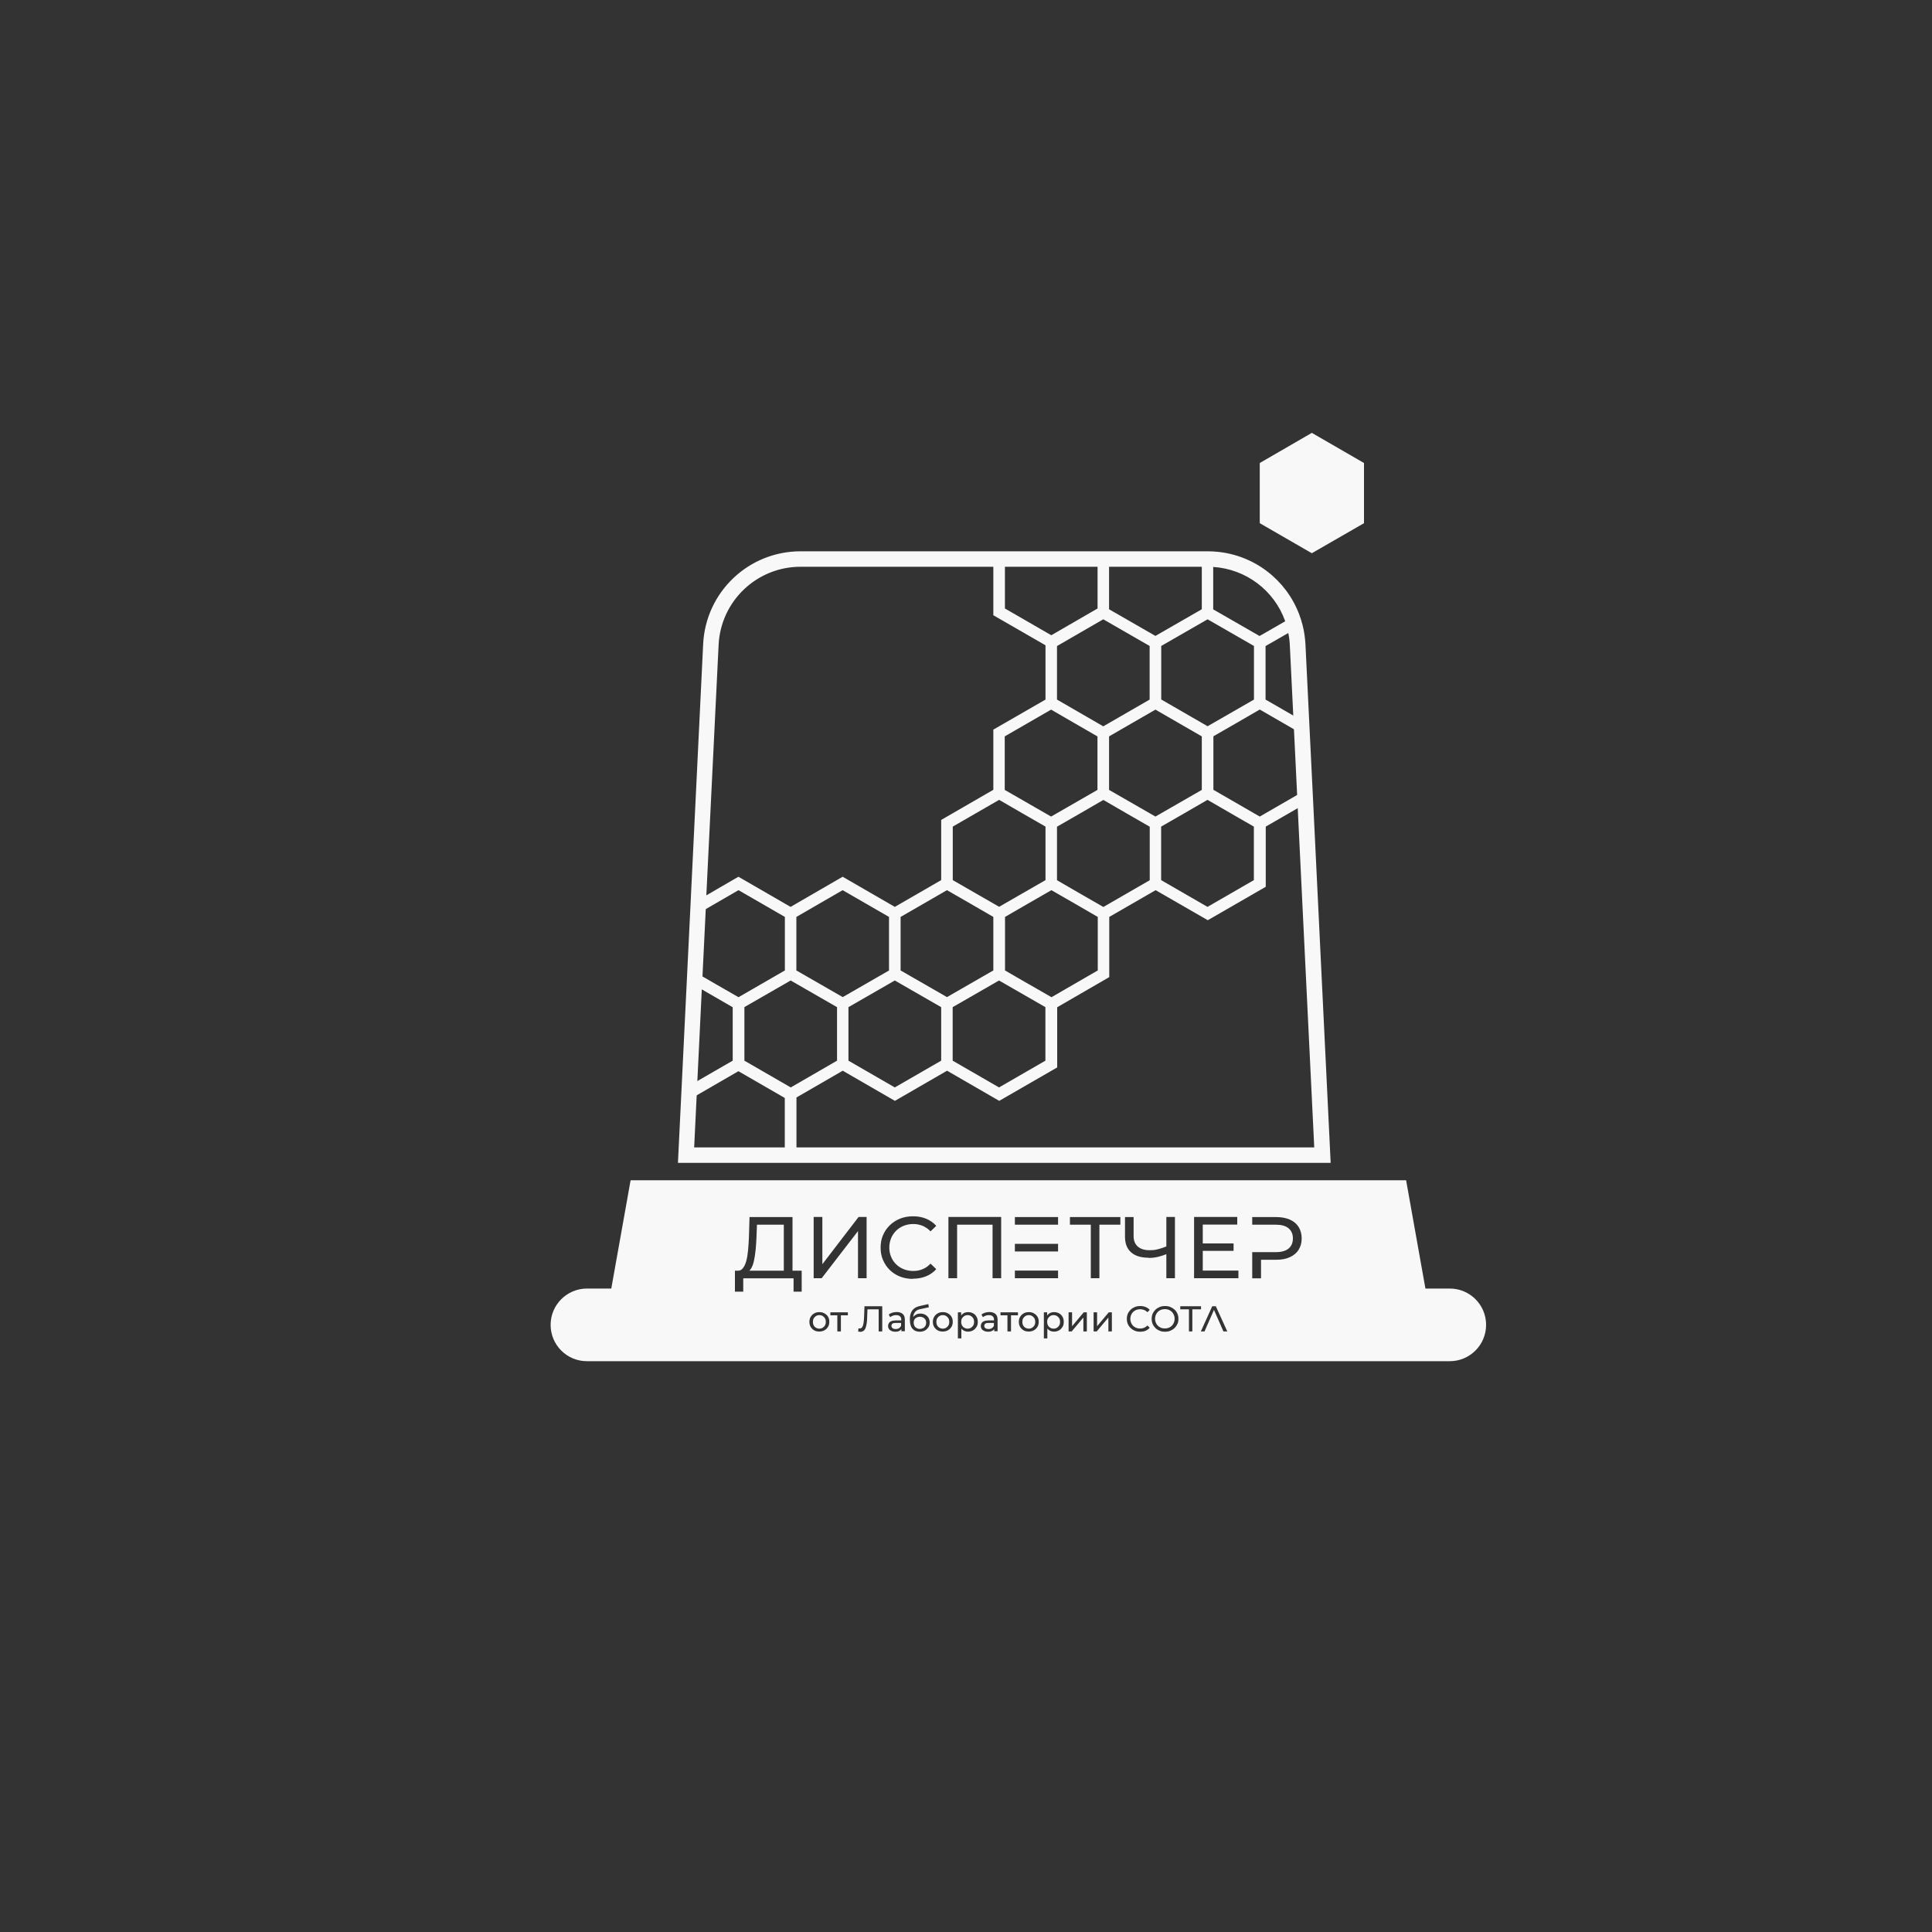 <?xml version="1.0" encoding="UTF-8"?> <svg xmlns="http://www.w3.org/2000/svg" version="1.1" viewBox="0 0 2000 2000"><rect x="0" y="0" width="2000" height="2000" fill="#333333" stroke="none"/><defs><style> .cls-1 { fill: #fff; } .cls-2 { fill: #f8f8f8; } </style></defs><g><g id="Layer_1"><g id="Layer_1-2" data-name="Layer_1"><polygon class="cls-2" points="1304.1 479.3 1304.1 541.6 1358 572.7 1412 541.6 1412 479.3 1358 448.1 1304.1 479.3"></polygon><path class="cls-2" d="M1357.3,828.7h-.2c0,0-3.9-79.5-3.9-79.5l-4-82.2c-.3-6.6-1.3-13-2.8-19.1-1-4-2.2-7.9-3.7-11.7-13.2-34.4-45-59.3-82.9-62.9-3.1-.3-6.3-.5-9.5-.5h-421.6c-52.9,0-96.3,41.4-98.9,94.2l-13,268.2-3.9,81.2-5.2,107.7-3.1,64.6-.6,13.2h671.4l-18.1-373.2ZM828.8,584.7h199.5v52.2l54,31.1v56.2l-54,31.1v62.3l-54,31.2v62.3l-48,27.7-54-31.2-53.9,31.2-54-31.2-33.1,19.2-2.1,1.2h-.1c0,0,12.7-260.4,12.7-260.4h.1c2.2-46.4,40.4-82.8,86.9-82.8ZM824.5,1189.8v-53.7l47.9-27.7,54,31.2,54-31.2,54,31.2,60-34.6v-62.3l53.9-31.2v-62.3l48-27.7,54,31.1,60-34.6v-62.3l33.3-19.2,1.9-1.1h.2c0-.1,17.2,354.4,17.2,354.4h-538.4ZM770.5,1042.6l48-27.6,48,27.6v55.4l-47.9,27.7-48-27.7v-55.4h0ZM920.4,1004.6l-24,13.8-24,13.8-24-13.8-24-13.8v-55.4l47.9-27.7,48,27.7v55.4h.1ZM1202.1,724.1v-55.4l24-13.8,24-13.8,24,13.8,24,13.8v55.5l-48,27.6-48-27.7ZM1289.5,850.8l8.5,4.9h0v55.4l-48,27.7-48-27.7v-55.4l24-13.8,24-13.9,39.4,22.8ZM1244.1,762.3v55.4l-48,27.6-48-27.6v-55.4l48-27.7,48,27.7ZM1064.4,1018.5h0c0,0-24-13.9-24-13.9v-55.4l24-13.9,24-13.8,24,13.8,24,13.9v55.4l-47.9,27.7-24-13.8ZM1082.2,1042.6v55.4l-48,27.7-48-27.7v-55.4l48-27.6,48,27.6ZM1118.2,925.1h0c0,0-24-13.9-24-13.9v-55.4l24-13.8,24-13.9,24,13.9,24,13.8v55.4l-48,27.7-24-13.8ZM1190.1,724.2l-48,27.7-47.9-27.7v-55.4l47.9-27.7,24,13.8,24,13.8v55.5ZM1136.1,762.3h0v55.4l-48,27.6-48-27.6v-55.4l48-27.7,47.9,27.7ZM1058.3,841.9l24,13.8v55.4l-24,13.8-24,13.8-24-13.8-24-13.8v-55.4l48-27.7,24,13.9ZM1004.3,935.3l24,13.9v55.4l-24,13.8-24,13.8-24-13.8-24-13.8v-55.4l48-27.7,24,13.8ZM974.3,1042.6v55.4l-48,27.7-48-27.7v-55.4l48-27.6,48,27.6ZM1342.9,822.9l-38.8,22.4-48-27.7v-55.4l24-13.8,24-13.9,35.5,20.5,2,1.2h0c0,.1,3.2,65.6,3.2,65.6l-1.9,1.1ZM1338.9,740.8l-28.8-16.6v-55.4l23.7-13.6.3-.2,1.5-.9c.3,1.3.5,2.7.7,4,0,.5.1.9.2,1.4,0,.6.2,1.2.2,1.9.2,1.5.3,3,.4,4.5,0,.5,0,1.1,0,1.6l3.6,74.5-2-1.2ZM1332.1,642.2h0l-1.7,1-2.5,1.4-24,13.8-24-13.8-24-13.8v-45.8c35.1,2.3,64.6,25.3,76.1,57.2ZM1244.1,630.7l-48,27.6-48-27.6v-46h96v46ZM1136.2,629.9l-47.9,27.7-48-27.7v-45.2h95.9v45.2ZM730.6,941.1l33.9-19.6,48,27.7v55.4l-48,27.7-24-13.8-13.3-7.7-2-1.1,3.3-67.3h0c0,0,2.1-1.3,2.1-1.3ZM726.5,1024.2l32,18.5v55.3l-36.6,21.1-2,1.2,4.7-97.1h0c0-.1,1.9,1,1.9,1ZM721.2,1133.9l43.2-25,48,27.7v53.2h-95.9v-.8l2.6-53.9h.1c0,0,2-1.2,2-1.2Z"></path><g><path class="cls-2" d="M1357.3,828.7h-.2c0,0-3.9-79.5-3.9-79.5l-4-82.2c-.3-6.6-1.3-13-2.8-19.1-1-4-2.2-7.9-3.7-11.7-13.2-34.4-45-59.3-82.9-62.9-3.1-.3-6.3-.5-9.5-.5h-421.6c-52.9,0-96.3,41.4-98.9,94.2l-13,268.2-3.9,81.2-5.2,107.7-3.1,64.6-.6,13.2h671.4l-18.1-373.2ZM729.2,928.1v-.2s12.7-260.3,12.7-260.3c2.2-46.4,40.4-82.8,86.9-82.8h415.3l11.9.2h0c35.1,2.2,64.6,25.2,76.1,57.1l3.4,11.9c.3,1.4.5,2.7.7,4.1,0,.5.1.9.2,1.4,0,.6.2,1.2.2,1.9.2,1.5.3,3,.4,4.5,0,.5,0,1.1,0,1.6l3.6,74.5.7,14.2h0c0,.1,3.2,65.6,3.2,65.6h0c0,0,.7,13.6.7,13.6h0s17.2,354.4,17.2,354.4h0c0,.1-646.1.1-646.1.1v-.8l2.6-53.9v-.2s.7-14.6.7-14.6h0c0-.1,4.7-97.2,4.7-97.2h0c0-.1.6-13.5.6-13.5l3.3-67.3h0c0,0,.7-14.3.7-14.3Z"></path><path class="cls-2" d="M1339.3,667.5c-.2-4.6-.8-9.3-1.7-13.8,0,0-.8-3-1.7-6.1-.8-3-1.7-6.1-1.7-6.1-12-33.2-42.6-56.2-77.9-58.5l-12.1-.2h-415.3c-47.5,0-86.6,37.2-88.9,84.7l-25.4,521.5v2.8h650.2l-25.5-524.3ZM718.6,1187.8l2.6-53.9.7-14.8,4.6-94.9.7-13.4,3.4-69.7.6-13v-1.3c0,0,12.7-259.2,12.7-259.2,2.2-45.4,39.5-80.9,84.9-80.9h415.3l11.9.2h0c33.7,2.2,62.9,24.1,74.3,55.8v.5c.1,0,3.3,11.3,3.3,11.3v.7c.9,4.1,1.4,8.3,1.6,12.4l3.6,73.2.7,14.2,3.3,67.9.6,12.5v1.1c0,0,17.1,351.3,17.1,351.3h-642ZM1339.3,667.5c-.2-4.6-.8-9.3-1.7-13.8,0,0-.8-3-1.7-6.1-.8-3-1.7-6.1-1.7-6.1-12-33.2-42.6-56.2-77.9-58.5l-12.1-.2h-415.3c-47.5,0-86.6,37.2-88.9,84.7l-25.4,521.5v2.8h650.2l-25.5-524.3ZM718.6,1187.8l2.6-53.9.7-14.8,4.6-94.9.7-13.4,3.4-69.7.6-13v-1.3c0,0,12.7-259.2,12.7-259.2,2.2-45.4,39.5-80.9,84.9-80.9h415.3l11.9.2h0c33.7,2.2,62.9,24.1,74.3,55.8v.5c.1,0,3.3,11.3,3.3,11.3v.7c.9,4.1,1.4,8.3,1.6,12.4l3.6,73.2.7,14.2,3.3,67.9.6,12.5v1.1c0,0,17.1,351.3,17.1,351.3h-642ZM1339.3,667.5c-.2-4.6-.8-9.3-1.7-13.8,0,0-.8-3-1.7-6.1-.8-3-1.7-6.1-1.7-6.1-12-33.2-42.6-56.2-77.9-58.5l-12.1-.2h-415.3c-47.5,0-86.6,37.2-88.9,84.7l-25.4,521.5v2.8h650.2l-25.5-524.3ZM718.6,1187.8l2.6-53.9.7-14.8,4.6-94.9.7-13.4,3.4-69.7.6-13v-1.3c0,0,12.7-259.2,12.7-259.2,2.2-45.4,39.5-80.9,84.9-80.9h415.3l11.9.2h0c33.7,2.2,62.9,24.1,74.3,55.8v.5c.1,0,3.3,11.3,3.3,11.3v.7c.9,4.1,1.4,8.3,1.6,12.4l3.6,73.2.7,14.2,3.3,67.9.6,12.5v1.1c0,0,17.1,351.3,17.1,351.3h-642ZM1339.3,667.5c-.2-4.6-.8-9.3-1.7-13.8,0,0-.8-3-1.7-6.1-.8-3-1.7-6.1-1.7-6.1-12-33.2-42.6-56.2-77.9-58.5l-12.1-.2h-415.3c-47.5,0-86.6,37.2-88.9,84.7l-25.4,521.5v2.8h650.2l-25.5-524.3ZM718.6,1187.8l2.6-53.9.7-14.8,4.6-94.9.7-13.4,3.4-69.7.6-13v-1.3c0,0,12.7-259.2,12.7-259.2,2.2-45.4,39.5-80.9,84.9-80.9h415.3l11.9.2h0c33.7,2.2,62.9,24.1,74.3,55.8v.5c.1,0,3.3,11.3,3.3,11.3v.7c.9,4.1,1.4,8.3,1.6,12.4l3.6,73.2.7,14.2,3.3,67.9.6,12.5v1.1c0,0,17.1,351.3,17.1,351.3h-642ZM1339.3,667.5c-.2-4.6-.8-9.3-1.7-13.8,0,0-.8-3-1.7-6.1-.8-3-1.7-6.1-1.7-6.1-12-33.2-42.6-56.2-77.9-58.5l-12.1-.2h-415.3c-47.5,0-86.6,37.2-88.9,84.7l-25.4,521.5v2.8h650.2l-25.5-524.3ZM718.6,1187.8l2.6-53.9.7-14.8,4.6-94.9.7-13.4,3.4-69.7.6-13v-1.3c0,0,12.7-259.2,12.7-259.2,2.2-45.4,39.5-80.9,84.9-80.9h415.3l11.9.2h0c33.7,2.2,62.9,24.1,74.3,55.8v.5c.1,0,3.3,11.3,3.3,11.3v.7c.9,4.1,1.4,8.3,1.6,12.4l3.6,73.2.7,14.2,3.3,67.9.6,12.5v1.1c0,0,17.1,351.3,17.1,351.3h-642ZM1339.3,667.5c-.2-4.6-.8-9.3-1.7-13.8,0,0-.8-3-1.7-6.1-.8-3-1.7-6.1-1.7-6.1-12-33.2-42.6-56.2-77.9-58.5l-12.1-.2h-415.3c-47.5,0-86.6,37.2-88.9,84.7l-25.4,521.5v2.8h650.2l-25.5-524.3ZM718.6,1187.8l2.6-53.9.7-14.8,4.6-94.9.7-13.4,3.4-69.7.6-13v-1.3c0,0,12.7-259.2,12.7-259.2,2.2-45.4,39.5-80.9,84.9-80.9h415.3l11.9.2h0c33.7,2.2,62.9,24.1,74.3,55.8v.5c.1,0,3.3,11.3,3.3,11.3v.7c.9,4.1,1.4,8.3,1.6,12.4l3.6,73.2.7,14.2,3.3,67.9.6,12.5v1.1c0,0,17.1,351.3,17.1,351.3h-642ZM1339.3,667.5c-.2-4.6-.8-9.3-1.7-13.8,0,0-.8-3-1.7-6.1-.8-3-1.7-6.1-1.7-6.1-12-33.2-42.6-56.2-77.9-58.5l-12.1-.2h-415.3c-47.5,0-86.6,37.2-88.9,84.7l-25.4,521.5v2.8h650.2l-25.5-524.3ZM718.6,1187.8l2.6-53.9.7-14.8,4.6-94.9.7-13.4,3.4-69.7.6-13v-1.3c0,0,12.7-259.2,12.7-259.2,2.2-45.4,39.5-80.9,84.9-80.9h415.3l11.9.2h0c33.7,2.2,62.9,24.1,74.3,55.8v.5c.1,0,3.3,11.3,3.3,11.3v.7c.9,4.1,1.4,8.3,1.6,12.4l3.6,73.2.7,14.2,3.3,67.9.6,12.5v1.1c0,0,17.1,351.3,17.1,351.3h-642ZM1339.3,667.5c-.2-4.6-.8-9.3-1.7-13.8,0,0-.8-3-1.7-6.1-.8-3-1.7-6.1-1.7-6.1-12-33.2-42.6-56.2-77.9-58.5l-12.1-.2h-415.3c-47.5,0-86.6,37.2-88.9,84.7l-25.4,521.5v2.8h650.2l-25.5-524.3ZM718.6,1187.8l2.6-53.9.7-14.8,4.6-94.9.7-13.4,3.4-69.7.6-13v-1.3c0,0,12.7-259.2,12.7-259.2,2.2-45.4,39.5-80.9,84.9-80.9h415.3l11.9.2h0c33.7,2.2,62.9,24.1,74.3,55.8v.5c.1,0,3.3,11.3,3.3,11.3v.7c.9,4.1,1.4,8.3,1.6,12.4l3.6,73.2.7,14.2,3.3,67.9.6,12.5v1.1c0,0,17.1,351.3,17.1,351.3h-642ZM1339.3,667.5c-.2-4.6-.8-9.3-1.7-13.8,0,0-.8-3-1.7-6.1-.8-3-1.7-6.1-1.7-6.1-12-33.2-42.6-56.2-77.9-58.5l-12.1-.2h-415.3c-47.5,0-86.6,37.2-88.9,84.7l-25.4,521.5v2.8h650.2l-25.5-524.3ZM718.6,1187.8l2.6-53.9.7-14.8,4.6-94.9.7-13.4,3.4-69.7.6-13v-1.3c0,0,12.7-259.2,12.7-259.2,2.2-45.4,39.5-80.9,84.9-80.9h415.3l11.9.2h0c33.7,2.2,62.9,24.1,74.3,55.8v.5c.1,0,3.3,11.3,3.3,11.3v.7c.9,4.1,1.4,8.3,1.6,12.4l3.6,73.2.7,14.2,3.3,67.9.6,12.5v1.1c0,0,17.1,351.3,17.1,351.3h-642ZM1339.3,667.5c-.2-4.6-.8-9.3-1.7-13.8,0,0-.8-3-1.7-6.1-.8-3-1.7-6.1-1.7-6.1-12-33.2-42.6-56.2-77.9-58.5l-12.1-.2h-415.3c-47.5,0-86.6,37.2-88.9,84.7l-25.4,521.5v2.8h650.2l-25.5-524.3ZM718.6,1187.8l2.6-53.9.7-14.8,4.6-94.9.7-13.4,3.4-69.7.6-13v-1.3c0,0,12.7-259.2,12.7-259.2,2.2-45.4,39.5-80.9,84.9-80.9h415.3l11.9.2h0c33.7,2.2,62.9,24.1,74.3,55.8v.5c.1,0,3.3,11.3,3.3,11.3v.7c.9,4.1,1.4,8.3,1.6,12.4l3.6,73.2.7,14.2,3.3,67.9.6,12.5v1.1c0,0,17.1,351.3,17.1,351.3h-642ZM1339.3,667.5c-.2-4.6-.8-9.3-1.7-13.8,0,0-.8-3-1.7-6.1-.8-3-1.7-6.1-1.7-6.1-12-33.2-42.6-56.2-77.9-58.5l-12.1-.2h-415.3c-47.5,0-86.6,37.2-88.9,84.7l-25.4,521.5v2.8h650.2l-25.5-524.3ZM718.6,1187.8l2.6-53.9.7-14.8,4.6-94.9.7-13.4,3.4-69.7.6-13v-1.3c0,0,12.7-259.2,12.7-259.2,2.2-45.4,39.5-80.9,84.9-80.9h415.3l11.9.2h0c33.7,2.2,62.9,24.1,74.3,55.8v.5c.1,0,3.3,11.3,3.3,11.3v.7c.9,4.1,1.4,8.3,1.6,12.4l3.6,73.2.7,14.2,3.3,67.9.6,12.5v1.1c0,0,17.1,351.3,17.1,351.3h-642ZM1339.3,667.5c-.2-4.6-.8-9.3-1.7-13.8,0,0-.8-3-1.7-6.1-.8-3-1.7-6.1-1.7-6.1-12-33.2-42.6-56.2-77.9-58.5l-12.1-.2h-415.3c-47.5,0-86.6,37.2-88.9,84.7l-25.4,521.5v2.8h650.2l-25.5-524.3ZM718.6,1187.8l2.6-53.9.7-14.8,4.6-94.9.7-13.4,3.4-69.7.6-13v-1.3c0,0,12.7-259.2,12.7-259.2,2.2-45.4,39.5-80.9,84.9-80.9h415.3l11.9.2h0c33.7,2.2,62.9,24.1,74.3,55.8v.5c.1,0,3.3,11.3,3.3,11.3v.7c.9,4.1,1.4,8.3,1.6,12.4l3.6,73.2.7,14.2,3.3,67.9.6,12.5v1.1c0,0,17.1,351.3,17.1,351.3h-642ZM1339.3,667.5c-.2-4.6-.8-9.3-1.7-13.8,0,0-.8-3-1.7-6.1-.8-3-1.7-6.1-1.7-6.1-12-33.2-42.6-56.2-77.9-58.5l-12.1-.2h-415.3c-47.5,0-86.6,37.2-88.9,84.7l-25.4,521.5v2.8h650.2l-25.5-524.3ZM718.6,1187.8l2.6-53.9.7-14.8,4.6-94.9.7-13.4,3.4-69.7.6-13v-1.3c0,0,12.7-259.2,12.7-259.2,2.2-45.4,39.5-80.9,84.9-80.9h415.3l11.9.2h0c33.7,2.2,62.9,24.1,74.3,55.8v.5c.1,0,3.3,11.3,3.3,11.3v.7c.9,4.1,1.4,8.3,1.6,12.4l3.6,73.2.7,14.2,3.3,67.9.6,12.5v1.1c0,0,17.1,351.3,17.1,351.3h-642ZM1339.3,667.5c-.2-4.6-.8-9.3-1.7-13.8,0,0-.8-3-1.7-6.1-.8-3-1.7-6.1-1.7-6.1-12-33.2-42.6-56.2-77.9-58.5l-12.1-.2h-415.3c-47.5,0-86.6,37.2-88.9,84.7l-25.4,521.5v2.8h650.2l-25.5-524.3ZM718.6,1187.8l2.6-53.9.7-14.8,4.6-94.9.7-13.4,3.4-69.7.6-13v-1.3c0,0,12.7-259.2,12.7-259.2,2.2-45.4,39.5-80.9,84.9-80.9h415.3l11.9.2h0c33.7,2.2,62.9,24.1,74.3,55.8v.5c.1,0,3.3,11.3,3.3,11.3v.7c.9,4.1,1.4,8.3,1.6,12.4l3.6,73.2.7,14.2,3.3,67.9.6,12.5v1.1c0,0,17.1,351.3,17.1,351.3h-642ZM1339.3,667.5c-.2-4.6-.8-9.3-1.7-13.8,0,0-.8-3-1.7-6.1-.8-3-1.7-6.1-1.7-6.1-12-33.2-42.6-56.2-77.9-58.5l-12.1-.2h-415.3c-47.5,0-86.6,37.2-88.9,84.7l-25.4,521.5v2.8h650.2l-25.5-524.3ZM718.6,1187.8l2.6-53.9.7-14.8,4.6-94.9.7-13.4,3.4-69.7.6-13v-1.3c0,0,12.7-259.2,12.7-259.2,2.2-45.4,39.5-80.9,84.9-80.9h415.3l11.9.2h0c33.7,2.2,62.9,24.1,74.3,55.8v.5c.1,0,3.3,11.3,3.3,11.3v.7c.9,4.1,1.4,8.3,1.6,12.4l3.6,73.2.7,14.2,3.3,67.9.6,12.5v1.1c0,0,17.1,351.3,17.1,351.3h-642ZM1339.3,667.5c-.2-4.6-.8-9.3-1.7-13.8,0,0-.8-3-1.7-6.1-.8-3-1.7-6.1-1.7-6.1-12-33.2-42.6-56.2-77.9-58.5l-12.1-.2h-415.3c-47.5,0-86.6,37.2-88.9,84.7l-25.4,521.5v2.8h650.2l-25.5-524.3ZM718.6,1187.8l2.6-53.9.7-14.8,4.6-94.9.7-13.4,3.4-69.7.6-13v-1.3c0,0,12.7-259.2,12.7-259.2,2.2-45.4,39.5-80.9,84.9-80.9h415.3l11.9.2h0c33.7,2.2,62.9,24.1,74.3,55.8v.5c.1,0,3.3,11.3,3.3,11.3v.7c.9,4.1,1.4,8.3,1.6,12.4l3.6,73.2.7,14.2,3.3,67.9.6,12.5v1.1c0,0,17.1,351.3,17.1,351.3h-642ZM1339.3,667.5c-.2-4.6-.8-9.3-1.7-13.8,0,0-.8-3-1.7-6.1-.8-3-1.7-6.1-1.7-6.1-12-33.2-42.6-56.2-77.9-58.5l-12.1-.2h-415.3c-47.5,0-86.6,37.2-88.9,84.7l-25.4,521.5v2.8h650.2l-25.5-524.3ZM718.6,1187.8l2.6-53.9.7-14.8,4.6-94.9.7-13.4,3.4-69.7.6-13v-1.3c0,0,12.7-259.2,12.7-259.2,2.2-45.4,39.5-80.9,84.9-80.9h415.3l11.9.2h0c33.7,2.2,62.9,24.1,74.3,55.8v.5c.1,0,3.3,11.3,3.3,11.3v.7c.9,4.1,1.4,8.3,1.6,12.4l3.6,73.2.7,14.2,3.3,67.9.6,12.5v1.1c0,0,17.1,351.3,17.1,351.3h-642ZM1339.3,667.5c-.2-4.6-.8-9.3-1.7-13.8,0,0-.8-3-1.7-6.1-.8-3-1.7-6.1-1.7-6.1-12-33.2-42.6-56.2-77.9-58.5l-12.1-.2h-415.3c-47.5,0-86.6,37.2-88.9,84.7l-25.4,521.5v2.8h650.2l-25.5-524.3ZM718.6,1187.8l2.6-53.9.7-14.8,4.6-94.9.7-13.4,3.4-69.7.6-13v-1.3c0,0,12.7-259.2,12.7-259.2,2.2-45.4,39.5-80.9,84.9-80.9h415.3l11.9.2h0c33.7,2.2,62.9,24.1,74.3,55.8v.5c.1,0,3.3,11.3,3.3,11.3v.7c.9,4.1,1.4,8.3,1.6,12.4l3.6,73.2.7,14.2,3.3,67.9.6,12.5v1.1c0,0,17.1,351.3,17.1,351.3h-642ZM1339.3,667.5c-.2-4.6-.8-9.3-1.7-13.8,0,0-.8-3-1.7-6.1-.8-3-1.7-6.1-1.7-6.1-12-33.2-42.6-56.2-77.9-58.5l-12.1-.2h-415.3c-47.5,0-86.6,37.2-88.9,84.7l-25.4,521.5v2.8h650.2l-25.5-524.3ZM718.6,1187.8l2.6-53.9.7-14.8,4.6-94.9.7-13.4,3.4-69.7.6-13v-1.3c0,0,12.7-259.2,12.7-259.2,2.2-45.4,39.5-80.9,84.9-80.9h415.3l11.9.2h0c33.7,2.2,62.9,24.1,74.3,55.8v.5c.1,0,3.3,11.3,3.3,11.3v.7c.9,4.1,1.4,8.3,1.6,12.4l3.6,73.2.7,14.2,3.3,67.9.6,12.5v1.1c0,0,17.1,351.3,17.1,351.3h-642ZM1339.3,667.5c-.2-4.6-.8-9.3-1.7-13.8,0,0-.8-3-1.7-6.1-.8-3-1.7-6.1-1.7-6.1-12-33.2-42.6-56.2-77.9-58.5l-12.1-.2h-415.3c-47.5,0-86.6,37.2-88.9,84.7l-25.4,521.5v2.8h650.2l-25.5-524.3ZM718.6,1187.8l2.6-53.9.7-14.8,4.6-94.9.7-13.4,3.4-69.7.6-13v-1.3c0,0,12.7-259.2,12.7-259.2,2.2-45.4,39.5-80.9,84.9-80.9h415.3l11.9.2h0c33.7,2.2,62.9,24.1,74.3,55.8v.5c.1,0,3.3,11.3,3.3,11.3v.7c.9,4.1,1.4,8.3,1.6,12.4l3.6,73.2.7,14.2,3.3,67.9.6,12.5v1.1c0,0,17.1,351.3,17.1,351.3h-642ZM1339.3,667.5c-.2-4.6-.8-9.3-1.7-13.8,0,0-.8-3-1.7-6.1-.8-3-1.7-6.1-1.7-6.1-12-33.2-42.6-56.2-77.9-58.5l-12.1-.2h-415.3c-47.5,0-86.6,37.2-88.9,84.7l-25.4,521.5v2.8h650.2l-25.5-524.3ZM718.6,1187.8l2.6-53.9.7-14.8,4.6-94.9.7-13.4,3.4-69.7.6-13v-1.3c0,0,12.7-259.2,12.7-259.2,2.2-45.4,39.5-80.9,84.9-80.9h415.3l11.9.2h0c33.7,2.2,62.9,24.1,74.3,55.8v.5c.1,0,3.3,11.3,3.3,11.3v.7c.9,4.1,1.4,8.3,1.6,12.4l3.6,73.2.7,14.2,3.3,67.9.6,12.5v1.1c0,0,17.1,351.3,17.1,351.3h-642ZM1339.3,667.5c-.2-4.6-.8-9.3-1.7-13.8,0,0-.8-3-1.7-6.1-.8-3-1.7-6.1-1.7-6.1-12-33.2-42.6-56.2-77.9-58.5l-12.1-.2h-415.3c-47.5,0-86.6,37.2-88.9,84.7l-25.4,521.5v2.8h650.2l-25.5-524.3ZM718.6,1187.8l2.6-53.9.7-14.8,4.6-94.9.7-13.4,3.4-69.7.6-13v-1.3c0,0,12.7-259.2,12.7-259.2,2.2-45.4,39.5-80.9,84.9-80.9h415.3l11.9.2h0c33.7,2.2,62.9,24.1,74.3,55.8v.5c.1,0,3.3,11.3,3.3,11.3v.7c.9,4.1,1.4,8.3,1.6,12.4l3.6,73.2.7,14.2,3.3,67.9.6,12.5v1.1c0,0,17.1,351.3,17.1,351.3h-642ZM1339.3,667.5c-.2-4.6-.8-9.3-1.7-13.8,0,0-.8-3-1.7-6.1-.8-3-1.7-6.1-1.7-6.1-12-33.2-42.6-56.2-77.9-58.5l-12.1-.2h-415.3c-47.5,0-86.6,37.2-88.9,84.7l-25.4,521.5v2.8h650.2l-25.5-524.3ZM718.6,1187.8l2.6-53.9.7-14.8,4.6-94.9.7-13.4,3.4-69.7.6-13v-1.3c0,0,12.7-259.2,12.7-259.2,2.2-45.4,39.5-80.9,84.9-80.9h415.3l11.9.2h0c33.7,2.2,62.9,24.1,74.3,55.8v.5c.1,0,3.3,11.3,3.3,11.3v.7c.9,4.1,1.4,8.3,1.6,12.4l3.6,73.2.7,14.2,3.3,67.9.6,12.5v1.1c0,0,17.1,351.3,17.1,351.3h-642ZM1339.3,667.5c-.2-4.6-.8-9.3-1.7-13.8,0,0-.8-3-1.7-6.1-.8-3-1.7-6.1-1.7-6.1-12-33.2-42.6-56.2-77.9-58.5l-12.1-.2h-415.3c-47.5,0-86.6,37.2-88.9,84.7l-25.4,521.5v2.8h650.2l-25.5-524.3ZM718.6,1187.8l2.6-53.9.7-14.8,4.6-94.9.7-13.4,3.4-69.7.6-13v-1.3c0,0,12.7-259.2,12.7-259.2,2.2-45.4,39.5-80.9,84.9-80.9h415.3l11.9.2h0c33.7,2.2,62.9,24.1,74.3,55.8v.5c.1,0,3.3,11.3,3.3,11.3v.7c.9,4.1,1.4,8.3,1.6,12.4l3.6,73.2.7,14.2,3.3,67.9.6,12.5v1.1c0,0,17.1,351.3,17.1,351.3h-642ZM1339.3,667.5c-.2-4.6-.8-9.3-1.7-13.8,0,0-.8-3-1.7-6.1-.8-3-1.7-6.1-1.7-6.1-12-33.2-42.6-56.2-77.9-58.5l-12.1-.2h-415.3c-47.5,0-86.6,37.2-88.9,84.7l-25.4,521.5v2.8h650.2l-25.5-524.3ZM718.6,1187.8l2.6-53.9.7-14.8,4.6-94.9.7-13.4,3.4-69.7.6-13v-1.3c0,0,12.7-259.2,12.7-259.2,2.2-45.4,39.5-80.9,84.9-80.9h415.3l11.9.2h0c33.7,2.2,62.9,24.1,74.3,55.8v.5c.1,0,3.3,11.3,3.3,11.3v.7c.9,4.1,1.4,8.3,1.6,12.4l3.6,73.2.7,14.2,3.3,67.9.6,12.5v1.1c0,0,17.1,351.3,17.1,351.3h-642ZM1339.3,667.5c-.2-4.6-.8-9.3-1.7-13.8,0,0-.8-3-1.7-6.1-.8-3-1.7-6.1-1.7-6.1-12-33.2-42.6-56.2-77.9-58.5l-12.1-.2h-415.3c-47.5,0-86.6,37.2-88.9,84.7l-25.4,521.5v2.8h650.2l-25.5-524.3ZM718.6,1187.8l2.6-53.9.7-14.8,4.6-94.9.7-13.4,3.4-69.7.6-13v-1.3c0,0,12.7-259.2,12.7-259.2,2.2-45.4,39.5-80.9,84.9-80.9h415.3l11.9.2h0c33.7,2.2,62.9,24.1,74.3,55.8v.5c.1,0,3.3,11.3,3.3,11.3v.7c.9,4.1,1.4,8.3,1.6,12.4l3.6,73.2.7,14.2,3.3,67.9.6,12.5v1.1c0,0,17.1,351.3,17.1,351.3h-642ZM1339.3,667.5c-.2-4.6-.8-9.3-1.7-13.8,0,0-.8-3-1.7-6.1-.8-3-1.7-6.1-1.7-6.1-12-33.2-42.6-56.2-77.9-58.5l-12.1-.2h-415.3c-47.5,0-86.6,37.2-88.9,84.7l-25.4,521.5v2.8h650.2l-25.5-524.3ZM718.6,1187.8l2.6-53.9.7-14.8,4.6-94.9.7-13.4,3.4-69.7.6-13v-1.3c0,0,12.7-259.2,12.7-259.2,2.2-45.4,39.5-80.9,84.9-80.9h415.3l11.9.2h0c33.7,2.2,62.9,24.1,74.3,55.8v.5c.1,0,3.3,11.3,3.3,11.3v.7c.9,4.1,1.4,8.3,1.6,12.4l3.6,73.2.7,14.2,3.3,67.9.6,12.5v1.1c0,0,17.1,351.3,17.1,351.3h-642ZM1339.3,667.5c-.2-4.6-.8-9.3-1.7-13.8,0,0-.8-3-1.7-6.1-.8-3-1.7-6.1-1.7-6.1-12-33.2-42.6-56.2-77.9-58.5l-12.1-.2h-415.3c-47.5,0-86.6,37.2-88.9,84.7l-25.4,521.5v2.8h650.2l-25.5-524.3ZM718.6,1187.8l2.6-53.9.7-14.8,4.6-94.9.7-13.4,3.4-69.7.6-13v-1.3c0,0,12.7-259.2,12.7-259.2,2.2-45.4,39.5-80.9,84.9-80.9h415.3l11.9.2h0c33.7,2.2,62.9,24.1,74.3,55.8v.5c.1,0,3.3,11.3,3.3,11.3v.7c.9,4.1,1.4,8.3,1.6,12.4l3.6,73.2.7,14.2,3.3,67.9.6,12.5v1.1c0,0,17.1,351.3,17.1,351.3h-642ZM1339.3,667.5c-.2-4.6-.8-9.3-1.7-13.8,0,0-.8-3-1.7-6.1-.8-3-1.7-6.1-1.7-6.1-12-33.2-42.6-56.2-77.9-58.5l-12.1-.2h-415.3c-47.5,0-86.6,37.2-88.9,84.7l-25.4,521.5v2.8h650.2l-25.5-524.3ZM718.6,1187.8l2.6-53.9.7-14.8,4.6-94.9.7-13.4,3.4-69.7.6-13v-1.3c0,0,12.7-259.2,12.7-259.2,2.2-45.4,39.5-80.9,84.9-80.9h415.3l11.9.2h0c33.7,2.2,62.9,24.1,74.3,55.8v.5c.1,0,3.3,11.3,3.3,11.3v.7c.9,4.1,1.4,8.3,1.6,12.4l3.6,73.2.7,14.2,3.3,67.9.6,12.5v1.1c0,0,17.1,351.3,17.1,351.3h-642ZM1339.3,667.5c-.2-4.6-.8-9.3-1.7-13.8,0,0-.8-3-1.7-6.1-.8-3-1.7-6.1-1.7-6.1-12-33.2-42.6-56.2-77.9-58.5l-12.1-.2h-415.3c-47.5,0-86.6,37.2-88.9,84.7l-25.4,521.5v2.8h650.2l-25.5-524.3ZM718.6,1187.8l2.6-53.9.7-14.8,4.6-94.9.7-13.4,3.4-69.7.6-13v-1.3c0,0,12.7-259.2,12.7-259.2,2.2-45.4,39.5-80.9,84.9-80.9h415.3l11.9.2h0c33.7,2.2,62.9,24.1,74.3,55.8v.5c.1,0,3.3,11.3,3.3,11.3v.7c.9,4.1,1.4,8.3,1.6,12.4l3.6,73.2.7,14.2,3.3,67.9.6,12.5v1.1c0,0,17.1,351.3,17.1,351.3h-642ZM1339.3,667.5c-.2-4.6-.8-9.3-1.7-13.8,0,0-.8-3-1.7-6.1-.8-3-1.7-6.1-1.7-6.1-12-33.2-42.6-56.2-77.9-58.5l-12.1-.2h-415.3c-47.5,0-86.6,37.2-88.9,84.7l-25.4,521.5v2.8h650.2l-25.5-524.3ZM718.6,1187.8l2.6-53.9.7-14.8,4.6-94.9.7-13.4,3.4-69.7.6-13v-1.3c0,0,12.7-259.2,12.7-259.2,2.2-45.4,39.5-80.9,84.9-80.9h415.3l11.9.2h0c33.7,2.2,62.9,24.1,74.3,55.8v.5c.1,0,3.3,11.3,3.3,11.3v.7c.9,4.1,1.4,8.3,1.6,12.4l3.6,73.2.7,14.2,3.3,67.9.6,12.5v1.1c0,0,17.1,351.3,17.1,351.3h-642ZM1339.3,667.5c-.2-4.6-.8-9.3-1.7-13.8,0,0-.8-3-1.7-6.1-.8-3-1.7-6.1-1.7-6.1-12-33.2-42.6-56.2-77.9-58.5l-12.1-.2h-415.3c-47.5,0-86.6,37.2-88.9,84.7l-25.4,521.5v2.8h650.2l-25.5-524.3ZM718.6,1187.8l2.6-53.9.7-14.8,4.6-94.9.7-13.4,3.4-69.7.6-13v-1.3c0,0,12.7-259.2,12.7-259.2,2.2-45.4,39.5-80.9,84.9-80.9h415.3l11.9.2h0c33.7,2.2,62.9,24.1,74.3,55.8v.5c.1,0,3.3,11.3,3.3,11.3v.7c.9,4.1,1.4,8.3,1.6,12.4l3.6,73.2.7,14.2,3.3,67.9.6,12.5v1.1c0,0,17.1,351.3,17.1,351.3h-642ZM1339.3,667.5c-.2-4.6-.8-9.3-1.7-13.8,0,0-.8-3-1.7-6.1-.8-3-1.7-6.1-1.7-6.1-12-33.2-42.6-56.2-77.9-58.5l-12.1-.2h-415.3c-47.5,0-86.6,37.2-88.9,84.7l-25.4,521.5v2.8h650.2l-25.5-524.3ZM718.6,1187.8l2.6-53.9.7-14.8,4.6-94.9.7-13.4,3.4-69.7.6-13v-1.3c0,0,12.7-259.2,12.7-259.2,2.2-45.4,39.5-80.9,84.9-80.9h415.3l11.9.2h0c33.7,2.2,62.9,24.1,74.3,55.8v.5c.1,0,3.3,11.3,3.3,11.3v.7c.9,4.1,1.4,8.3,1.6,12.4l3.6,73.2.7,14.2,3.3,67.9.6,12.5v1.1c0,0,17.1,351.3,17.1,351.3h-642ZM1339.3,667.5c-.2-4.6-.8-9.3-1.7-13.8,0,0-.8-3-1.7-6.1-.8-3-1.7-6.1-1.7-6.1-12-33.2-42.6-56.2-77.9-58.5l-12.1-.2h-415.3c-47.5,0-86.6,37.2-88.9,84.7l-25.4,521.5v2.8h650.2l-25.5-524.3ZM718.6,1187.8l2.6-53.9.7-14.8,4.6-94.9.7-13.4,3.4-69.7.6-13v-1.3c0,0,12.7-259.2,12.7-259.2,2.2-45.4,39.5-80.9,84.9-80.9h415.3l11.9.2h0c33.7,2.2,62.9,24.1,74.3,55.8v.5c.1,0,3.3,11.3,3.3,11.3v.7c.9,4.1,1.4,8.3,1.6,12.4l3.6,73.2.7,14.2,3.3,67.9.6,12.5v1.1c0,0,17.1,351.3,17.1,351.3h-642ZM1339.3,667.5c-.2-4.6-.8-9.3-1.7-13.8,0,0-.8-3-1.7-6.1-.8-3-1.7-6.1-1.7-6.1-12-33.2-42.6-56.2-77.9-58.5l-12.1-.2h-415.3c-47.5,0-86.6,37.2-88.9,84.7l-25.4,521.5v2.8h650.2l-25.5-524.3ZM718.6,1187.8l2.6-53.9.7-14.8,4.6-94.9.7-13.4,3.4-69.7.6-13v-1.3c0,0,12.7-259.2,12.7-259.2,2.2-45.4,39.5-80.9,84.9-80.9h415.3l11.9.2h0c33.7,2.2,62.9,24.1,74.3,55.8v.5c.1,0,3.3,11.3,3.3,11.3v.7c.9,4.1,1.4,8.3,1.6,12.4l3.6,73.2.7,14.2,3.3,67.9.6,12.5v1.1c0,0,17.1,351.3,17.1,351.3h-642ZM1339.3,667.5c-.2-4.6-.8-9.3-1.7-13.8,0,0-.8-3-1.7-6.1-.8-3-1.7-6.1-1.7-6.1-12-33.2-42.6-56.2-77.9-58.5l-12.1-.2h-415.3c-47.5,0-86.6,37.2-88.9,84.7l-25.4,521.5v2.8h650.2l-25.5-524.3ZM718.6,1187.8l2.6-53.9.7-14.8,4.6-94.9.7-13.4,3.4-69.7.6-13v-1.3c0,0,12.7-259.2,12.7-259.2,2.2-45.4,39.5-80.9,84.9-80.9h415.3l11.9.2h0c33.7,2.2,62.9,24.1,74.3,55.8v.5c.1,0,3.3,11.3,3.3,11.3v.7c.9,4.1,1.4,8.3,1.6,12.4l3.6,73.2.7,14.2,3.3,67.9.6,12.5v1.1c0,0,17.1,351.3,17.1,351.3h-642ZM1359.3,828.5l-3.9-79.4-4-82.2c-.4-6.6-1.3-13.2-2.9-19.5-1-4.1-2.3-8.1-3.8-12-6.7-17.4-18.1-32.6-32.9-43.9-15-11.5-32.9-18.5-51.7-20.3-3.2-.3-6.4-.5-9.7-.5h-421.6c-54,0-98.3,42.2-100.9,96.1l-13,268.2-13.1,268.8h675.7l-18.2-375.3ZM706.1,1199.8l12.9-264.5,13-268.2c2.5-51.8,45.1-92.3,96.9-92.3h421.6c3.1,0,6.2,0,9.3.4,36.2,3.4,68.1,27.6,81.2,61.6,1.4,3.8,2.6,7.6,3.6,11.5,1.5,6.1,2.4,12.4,2.7,18.8l4,82.2,3.9,79.4,18,371.1h-667.1c0,.1,0,0,0,0h0ZM1339.3,667.5c-.2-4.6-.8-9.3-1.7-13.8,0,0-.8-3-1.7-6.1-.8-3-1.7-6.1-1.7-6.1-12-33.2-42.6-56.2-77.9-58.5l-12.1-.2h-415.3c-47.5,0-86.6,37.2-88.9,84.7l-25.4,521.5v2.8h650.2l-25.5-524.3ZM718.6,1187.8l2.6-53.9.7-14.8,4.6-94.9.7-13.4,3.4-69.7.6-13v-1.3c0,0,12.7-259.2,12.7-259.2,2.2-45.4,39.5-80.9,84.9-80.9h415.3l11.9.2h0c33.7,2.2,62.9,24.1,74.3,55.8v.5c.1,0,3.3,11.3,3.3,11.3v.7c.9,4.1,1.4,8.3,1.6,12.4l3.6,73.2.7,14.2,3.3,67.9.6,12.5v1.1c0,0,17.1,351.3,17.1,351.3h-642ZM1339.3,667.5c-.2-4.6-.8-9.3-1.7-13.8,0,0-.8-3-1.7-6.1-.8-3-1.7-6.1-1.7-6.1-12-33.2-42.6-56.2-77.9-58.5l-12.1-.2h-415.3c-47.5,0-86.6,37.2-88.9,84.7l-25.4,521.5v2.8h650.2l-25.5-524.3ZM718.6,1187.8l2.6-53.9.7-14.8,4.6-94.9.7-13.4,3.4-69.7.6-13v-1.3c0,0,12.7-259.2,12.7-259.2,2.2-45.4,39.5-80.9,84.9-80.9h415.3l11.9.2h0c33.7,2.2,62.9,24.1,74.3,55.8v.5c.1,0,3.3,11.3,3.3,11.3v.7c.9,4.1,1.4,8.3,1.6,12.4l3.6,73.2.7,14.2,3.3,67.9.6,12.5v1.1c0,0,17.1,351.3,17.1,351.3h-642ZM1339.3,667.5c-.2-4.6-.8-9.3-1.7-13.8,0,0-.8-3-1.7-6.1-.8-3-1.7-6.1-1.7-6.1-12-33.2-42.6-56.2-77.9-58.5l-12.1-.2h-415.3c-47.5,0-86.6,37.2-88.9,84.7l-25.4,521.5v2.8h650.2l-25.5-524.3ZM718.6,1187.8l2.6-53.9.7-14.8,4.6-94.9.7-13.4,3.4-69.7.6-13v-1.3c0,0,12.7-259.2,12.7-259.2,2.2-45.4,39.5-80.9,84.9-80.9h415.3l11.9.2h0c33.7,2.2,62.9,24.1,74.3,55.8v.5c.1,0,3.3,11.3,3.3,11.3v.7c.9,4.1,1.4,8.3,1.6,12.4l3.6,73.2.7,14.2,3.3,67.9.6,12.5v1.1c0,0,17.1,351.3,17.1,351.3h-642ZM1339.3,667.5c-.2-4.6-.8-9.3-1.7-13.8,0,0-.8-3-1.7-6.1-.8-3-1.7-6.1-1.7-6.1-12-33.2-42.6-56.2-77.9-58.5l-12.1-.2h-415.3c-47.5,0-86.6,37.2-88.9,84.7l-25.4,521.5v2.8h650.2l-25.5-524.3ZM718.6,1187.8l2.6-53.9.7-14.8,4.6-94.9.7-13.4,3.4-69.7.6-13v-1.3c0,0,12.7-259.2,12.7-259.2,2.2-45.4,39.5-80.9,84.9-80.9h415.3l11.9.2h0c33.7,2.2,62.9,24.1,74.3,55.8v.5c.1,0,3.3,11.3,3.3,11.3v.7c.9,4.1,1.4,8.3,1.6,12.4l3.6,73.2.7,14.2,3.3,67.9.6,12.5v1.1c0,0,17.1,351.3,17.1,351.3h-642ZM1339.3,667.5c-.2-4.6-.8-9.3-1.7-13.8,0,0-.8-3-1.7-6.1-.8-3-1.7-6.1-1.7-6.1-12-33.2-42.6-56.2-77.9-58.5l-12.1-.2h-415.3c-47.5,0-86.6,37.2-88.9,84.7l-25.4,521.5v2.8h650.2l-25.5-524.3ZM718.6,1187.8l2.6-53.9.7-14.8,4.6-94.9.7-13.4,3.4-69.7.6-13v-1.3c0,0,12.7-259.2,12.7-259.2,2.2-45.4,39.5-80.9,84.9-80.9h415.3l11.9.2h0c33.7,2.2,62.9,24.1,74.3,55.8v.5c.1,0,3.3,11.3,3.3,11.3v.7c.9,4.1,1.4,8.3,1.6,12.4l3.6,73.2.7,14.2,3.3,67.9.6,12.5v1.1c0,0,17.1,351.3,17.1,351.3h-642ZM1339.3,667.5c-.2-4.6-.8-9.3-1.7-13.8,0,0-.8-3-1.7-6.1-.8-3-1.7-6.1-1.7-6.1-12-33.2-42.6-56.2-77.9-58.5l-12.1-.2h-415.3c-47.5,0-86.6,37.2-88.9,84.7l-25.4,521.5v2.8h650.2l-25.5-524.3ZM718.6,1187.8l2.6-53.9.7-14.8,4.6-94.9.7-13.4,3.4-69.7.6-13v-1.3c0,0,12.7-259.2,12.7-259.2,2.2-45.4,39.5-80.9,84.9-80.9h415.3l11.9.2h0c33.7,2.2,62.9,24.1,74.3,55.8v.5c.1,0,3.3,11.3,3.3,11.3v.7c.9,4.1,1.4,8.3,1.6,12.4l3.6,73.2.7,14.2,3.3,67.9.6,12.5v1.1c0,0,17.1,351.3,17.1,351.3h-642ZM1339.3,667.5c-.2-4.6-.8-9.3-1.7-13.8,0,0-.8-3-1.7-6.1-.8-3-1.7-6.1-1.7-6.1-12-33.2-42.6-56.2-77.9-58.5l-12.1-.2h-415.3c-47.5,0-86.6,37.2-88.9,84.7l-25.4,521.5v2.8h650.2l-25.5-524.3ZM718.6,1187.8l2.6-53.9.7-14.8,4.6-94.9.7-13.4,3.4-69.7.6-13v-1.3c0,0,12.7-259.2,12.7-259.2,2.2-45.4,39.5-80.9,84.9-80.9h415.3l11.9.2h0c33.7,2.2,62.9,24.1,74.3,55.8v.5c.1,0,3.3,11.3,3.3,11.3v.7c.9,4.1,1.4,8.3,1.6,12.4l3.6,73.2.7,14.2,3.3,67.9.6,12.5v1.1c0,0,17.1,351.3,17.1,351.3h-642ZM1339.3,667.5c-.2-4.6-.8-9.3-1.7-13.8,0,0-.8-3-1.7-6.1-.8-3-1.7-6.1-1.7-6.1-12-33.2-42.6-56.2-77.9-58.5l-12.1-.2h-415.3c-47.5,0-86.6,37.2-88.9,84.7l-25.4,521.5v2.8h650.2l-25.5-524.3ZM718.6,1187.8l2.6-53.9.7-14.8,4.6-94.9.7-13.4,3.4-69.7.6-13v-1.3c0,0,12.7-259.2,12.7-259.2,2.2-45.4,39.5-80.9,84.9-80.9h415.3l11.9.2h0c33.7,2.2,62.9,24.1,74.3,55.8v.5c.1,0,3.3,11.3,3.3,11.3v.7c.9,4.1,1.4,8.3,1.6,12.4l3.6,73.2.7,14.2,3.3,67.9.6,12.5v1.1c0,0,17.1,351.3,17.1,351.3h-642ZM1339.3,667.5c-.2-4.6-.8-9.3-1.7-13.8,0,0-.8-3-1.7-6.1-.8-3-1.7-6.1-1.7-6.1-12-33.2-42.6-56.2-77.9-58.5l-12.1-.2h-415.3c-47.5,0-86.6,37.2-88.9,84.7l-25.4,521.5v2.8h650.2l-25.5-524.3ZM718.6,1187.8l2.6-53.9.7-14.8,4.6-94.9.7-13.4,3.4-69.7.6-13v-1.3c0,0,12.7-259.2,12.7-259.2,2.2-45.4,39.5-80.9,84.9-80.9h415.3l11.9.2h0c33.7,2.2,62.9,24.1,74.3,55.8v.5c.1,0,3.3,11.3,3.3,11.3v.7c.9,4.1,1.4,8.3,1.6,12.4l3.6,73.2.7,14.2,3.3,67.9.6,12.5v1.1c0,0,17.1,351.3,17.1,351.3h-642ZM1339.3,667.5c-.2-4.6-.8-9.3-1.7-13.8,0,0-.8-3-1.7-6.1-.8-3-1.7-6.1-1.7-6.1-12-33.2-42.6-56.2-77.9-58.5l-12.1-.2h-415.3c-47.5,0-86.6,37.2-88.9,84.7l-25.4,521.5v2.8h650.2l-25.5-524.3ZM718.6,1187.8l2.6-53.9.7-14.8,4.6-94.9.7-13.4,3.4-69.7.6-13v-1.3c0,0,12.7-259.2,12.7-259.2,2.2-45.4,39.5-80.9,84.9-80.9h415.3l11.9.2h0c33.7,2.2,62.9,24.1,74.3,55.8v.5c.1,0,3.3,11.3,3.3,11.3v.7c.9,4.1,1.4,8.3,1.6,12.4l3.6,73.2.7,14.2,3.3,67.9.6,12.5v1.1c0,0,17.1,351.3,17.1,351.3h-642ZM1339.3,667.5c-.2-4.6-.8-9.3-1.7-13.8,0,0-.8-3-1.7-6.1-.8-3-1.7-6.1-1.7-6.1-12-33.2-42.6-56.2-77.9-58.5l-12.1-.2h-415.3c-47.5,0-86.6,37.2-88.9,84.7l-25.4,521.5v2.8h650.2l-25.5-524.3ZM718.6,1187.8l2.6-53.9.7-14.8,4.6-94.9.7-13.4,3.4-69.7.6-13v-1.3c0,0,12.7-259.2,12.7-259.2,2.2-45.4,39.5-80.9,84.9-80.9h415.3l11.9.2h0c33.7,2.2,62.9,24.1,74.3,55.8v.5c.1,0,3.3,11.3,3.3,11.3v.7c.9,4.1,1.4,8.3,1.6,12.4l3.6,73.2.7,14.2,3.3,67.9.6,12.5v1.1c0,0,17.1,351.3,17.1,351.3h-642ZM1339.3,667.5c-.2-4.6-.8-9.3-1.7-13.8,0,0-.8-3-1.7-6.1-.8-3-1.7-6.1-1.7-6.1-12-33.2-42.6-56.2-77.9-58.5l-12.1-.2h-415.3c-47.5,0-86.6,37.2-88.9,84.7l-25.4,521.5v2.8h650.2l-25.5-524.3ZM718.6,1187.8l2.6-53.9.7-14.8,4.6-94.9.7-13.4,3.4-69.7.6-13v-1.3c0,0,12.7-259.2,12.7-259.2,2.2-45.4,39.5-80.9,84.9-80.9h415.3l11.9.2h0c33.7,2.2,62.9,24.1,74.3,55.8v.5c.1,0,3.3,11.3,3.3,11.3v.7c.9,4.1,1.4,8.3,1.6,12.4l3.6,73.2.7,14.2,3.3,67.9.6,12.5v1.1c0,0,17.1,351.3,17.1,351.3h-642ZM1339.3,667.5c-.2-4.6-.8-9.3-1.7-13.8,0,0-.8-3-1.7-6.1-.8-3-1.7-6.1-1.7-6.1-12-33.2-42.6-56.2-77.9-58.5l-12.1-.2h-415.3c-47.5,0-86.6,37.2-88.9,84.7l-25.4,521.5v2.8h650.2l-25.5-524.3ZM718.6,1187.8l2.6-53.9.7-14.8,4.6-94.9.7-13.4,3.4-69.7.6-13v-1.3c0,0,12.7-259.2,12.7-259.2,2.2-45.4,39.5-80.9,84.9-80.9h415.3l11.9.2h0c33.7,2.2,62.9,24.1,74.3,55.8v.5c.1,0,3.3,11.3,3.3,11.3v.7c.9,4.1,1.4,8.3,1.6,12.4l3.6,73.2.7,14.2,3.3,67.9.6,12.5v1.1c0,0,17.1,351.3,17.1,351.3h-642ZM1339.3,667.5c-.2-4.6-.8-9.3-1.7-13.8,0,0-.8-3-1.7-6.1-.8-3-1.7-6.1-1.7-6.1-12-33.2-42.6-56.2-77.9-58.5l-12.1-.2h-415.3c-47.5,0-86.6,37.2-88.9,84.7l-25.4,521.5v2.8h650.2l-25.5-524.3ZM718.6,1187.8l2.6-53.9.7-14.8,4.6-94.9.7-13.4,3.4-69.7.6-13v-1.3c0,0,12.7-259.2,12.7-259.2,2.2-45.4,39.5-80.9,84.9-80.9h415.3l11.9.2h0c33.7,2.2,62.9,24.1,74.3,55.8v.5c.1,0,3.3,11.3,3.3,11.3v.7c.9,4.1,1.4,8.3,1.6,12.4l3.6,73.2.7,14.2,3.3,67.9.6,12.5v1.1c0,0,17.1,351.3,17.1,351.3h-642ZM1339.3,667.5c-.2-4.6-.8-9.3-1.7-13.8,0,0-.8-3-1.7-6.1-.8-3-1.7-6.1-1.7-6.1-12-33.2-42.6-56.2-77.9-58.5l-12.1-.2h-415.3c-47.5,0-86.6,37.2-88.9,84.7l-25.4,521.5v2.8h650.2l-25.5-524.3ZM718.6,1187.8l2.6-53.9.7-14.8,4.6-94.9.7-13.4,3.4-69.7.6-13v-1.3c0,0,12.7-259.2,12.7-259.2,2.2-45.4,39.5-80.9,84.9-80.9h415.3l11.9.2h0c33.7,2.2,62.9,24.1,74.3,55.8v.5c.1,0,3.3,11.3,3.3,11.3v.7c.9,4.1,1.4,8.3,1.6,12.4l3.6,73.2.7,14.2,3.3,67.9.6,12.5v1.1c0,0,17.1,351.3,17.1,351.3h-642ZM1339.3,667.5c-.2-4.6-.8-9.3-1.7-13.8,0,0-.8-3-1.7-6.1-.8-3-1.7-6.1-1.7-6.1-12-33.2-42.6-56.2-77.9-58.5l-12.1-.2h-415.3c-47.5,0-86.6,37.2-88.9,84.7l-25.4,521.5v2.8h650.2l-25.5-524.3ZM718.6,1187.8l2.6-53.9.7-14.8,4.6-94.9.7-13.4,3.4-69.7.6-13v-1.3c0,0,12.7-259.2,12.7-259.2,2.2-45.4,39.5-80.9,84.9-80.9h415.3l11.9.2h0c33.7,2.2,62.9,24.1,74.3,55.8v.5c.1,0,3.3,11.3,3.3,11.3v.7c.9,4.1,1.4,8.3,1.6,12.4l3.6,73.2.7,14.2,3.3,67.9.6,12.5v1.1c0,0,17.1,351.3,17.1,351.3h-642ZM1339.3,667.5c-.2-4.6-.8-9.3-1.7-13.8,0,0-.8-3-1.7-6.1-.8-3-1.7-6.1-1.7-6.1-12-33.2-42.6-56.2-77.9-58.5l-12.1-.2h-415.3c-47.5,0-86.6,37.2-88.9,84.7l-25.4,521.5v2.8h650.2l-25.5-524.3ZM718.6,1187.8l2.6-53.9.7-14.8,4.6-94.9.7-13.4,3.4-69.7.6-13v-1.3c0,0,12.7-259.2,12.7-259.2,2.2-45.4,39.5-80.9,84.9-80.9h415.3l11.9.2h0c33.7,2.2,62.9,24.1,74.3,55.8v.5c.1,0,3.3,11.3,3.3,11.3v.7c.9,4.1,1.4,8.3,1.6,12.4l3.6,73.2.7,14.2,3.3,67.9.6,12.5v1.1c0,0,17.1,351.3,17.1,351.3h-642ZM1339.3,667.5c-.2-4.6-.8-9.3-1.7-13.8,0,0-.8-3-1.7-6.1-.8-3-1.7-6.1-1.7-6.1-12-33.2-42.6-56.2-77.9-58.5l-12.1-.2h-415.3c-47.5,0-86.6,37.2-88.9,84.7l-25.4,521.5v2.8h650.2l-25.5-524.3ZM718.6,1187.8l2.6-53.9.7-14.8,4.6-94.9.7-13.4,3.4-69.7.6-13v-1.3c0,0,12.7-259.2,12.7-259.2,2.2-45.4,39.5-80.9,84.9-80.9h415.3l11.9.2h0c33.7,2.2,62.9,24.1,74.3,55.8v.5c.1,0,3.3,11.3,3.3,11.3v.7c.9,4.1,1.4,8.3,1.6,12.4l3.6,73.2.7,14.2,3.3,67.9.6,12.5v1.1c0,0,17.1,351.3,17.1,351.3h-642ZM1339.3,667.5c-.2-4.6-.8-9.3-1.7-13.8,0,0-.8-3-1.7-6.1-.8-3-1.7-6.1-1.7-6.1-12-33.2-42.6-56.2-77.9-58.5l-12.1-.2h-415.3c-47.5,0-86.6,37.2-88.9,84.7l-25.4,521.5v2.8h650.2l-25.5-524.3ZM718.6,1187.8l2.6-53.9.7-14.8,4.6-94.9.7-13.4,3.4-69.7.6-13v-1.3c0,0,12.7-259.2,12.7-259.2,2.2-45.4,39.5-80.9,84.9-80.9h415.3l11.9.2h0c33.7,2.2,62.9,24.1,74.3,55.8v.5c.1,0,3.3,11.3,3.3,11.3v.7c.9,4.1,1.4,8.3,1.6,12.4l3.6,73.2.7,14.2,3.3,67.9.6,12.5v1.1c0,0,17.1,351.3,17.1,351.3h-642ZM1339.3,667.5c-.2-4.6-.8-9.3-1.7-13.8,0,0-.8-3-1.7-6.1-.8-3-1.7-6.1-1.7-6.1-12-33.2-42.6-56.2-77.9-58.5l-12.1-.2h-415.3c-47.5,0-86.6,37.2-88.9,84.7l-25.4,521.5v2.8h650.2l-25.5-524.3ZM718.6,1187.8l2.6-53.9.7-14.8,4.6-94.9.7-13.4,3.4-69.7.6-13v-1.3c0,0,12.7-259.2,12.7-259.2,2.2-45.4,39.5-80.9,84.9-80.9h415.3l11.9.2h0c33.7,2.2,62.9,24.1,74.3,55.8v.5c.1,0,3.3,11.3,3.3,11.3v.7c.9,4.1,1.4,8.3,1.6,12.4l3.6,73.2.7,14.2,3.3,67.9.6,12.5v1.1c0,0,17.1,351.3,17.1,351.3h-642ZM1339.3,667.5c-.2-4.6-.8-9.3-1.7-13.8,0,0-.8-3-1.7-6.1-.8-3-1.7-6.1-1.7-6.1-12-33.2-42.6-56.2-77.9-58.5l-12.1-.2h-415.3c-47.5,0-86.6,37.2-88.9,84.7l-25.4,521.5v2.8h650.2l-25.5-524.3ZM718.6,1187.8l2.6-53.9.7-14.8,4.6-94.9.7-13.4,3.4-69.7.6-13v-1.3c0,0,12.7-259.2,12.7-259.2,2.2-45.4,39.5-80.9,84.9-80.9h415.3l11.9.2h0c33.7,2.2,62.9,24.1,74.3,55.8v.5c.1,0,3.3,11.3,3.3,11.3v.7c.9,4.1,1.4,8.3,1.6,12.4l3.6,73.2.7,14.2,3.3,67.9.6,12.5v1.1c0,0,17.1,351.3,17.1,351.3h-642ZM1339.3,667.5c-.2-4.6-.8-9.3-1.7-13.8,0,0-.8-3-1.7-6.1-.8-3-1.7-6.1-1.7-6.1-12-33.2-42.6-56.2-77.9-58.5l-12.1-.2h-415.3c-47.5,0-86.6,37.2-88.9,84.7l-25.4,521.5v2.8h650.2l-25.5-524.3ZM718.6,1187.8l2.6-53.9.7-14.8,4.6-94.9.7-13.4,3.4-69.7.6-13v-1.3c0,0,12.7-259.2,12.7-259.2,2.2-45.4,39.5-80.9,84.9-80.9h415.3l11.9.2h0c33.7,2.2,62.9,24.1,74.3,55.8v.5c.1,0,3.3,11.3,3.3,11.3v.7c.9,4.1,1.4,8.3,1.6,12.4l3.6,73.2.7,14.2,3.3,67.9.6,12.5v1.1c0,0,17.1,351.3,17.1,351.3h-642ZM1339.3,667.5c-.2-4.6-.8-9.3-1.7-13.8,0,0-.8-3-1.7-6.1-.8-3-1.7-6.1-1.7-6.1-12-33.2-42.6-56.2-77.9-58.5l-12.1-.2h-415.3c-47.5,0-86.6,37.2-88.9,84.7l-25.4,521.5v2.8h650.2l-25.5-524.3ZM718.6,1187.8l2.6-53.9.7-14.8,4.6-94.9.7-13.4,3.4-69.7.6-13v-1.3c0,0,12.7-259.2,12.7-259.2,2.2-45.4,39.5-80.9,84.9-80.9h415.3l11.9.2h0c33.7,2.2,62.9,24.1,74.3,55.8v.5c.1,0,3.3,11.3,3.3,11.3v.7c.9,4.1,1.4,8.3,1.6,12.4l3.6,73.2.7,14.2,3.3,67.9.6,12.5v1.1c0,0,17.1,351.3,17.1,351.3h-642ZM1339.3,667.5c-.2-4.6-.8-9.3-1.7-13.8,0,0-.8-3-1.7-6.1-.8-3-1.7-6.1-1.7-6.1-12-33.2-42.6-56.2-77.9-58.5l-12.1-.2h-415.3c-47.5,0-86.6,37.2-88.9,84.7l-25.4,521.5v2.8h650.2l-25.5-524.3ZM718.6,1187.8l2.6-53.9.7-14.8,4.6-94.9.7-13.4,3.4-69.7.6-13v-1.3c0,0,12.7-259.2,12.7-259.2,2.2-45.4,39.5-80.9,84.9-80.9h415.3l11.9.2h0c33.7,2.2,62.9,24.1,74.3,55.8v.5c.1,0,3.3,11.3,3.3,11.3v.7c.9,4.1,1.4,8.3,1.6,12.4l3.6,73.2.7,14.2,3.3,67.9.6,12.5v1.1c0,0,17.1,351.3,17.1,351.3h-642ZM1339.3,667.5c-.2-4.6-.8-9.3-1.7-13.8,0,0-.8-3-1.7-6.1-.8-3-1.7-6.1-1.7-6.1-12-33.2-42.6-56.2-77.9-58.5l-12.1-.2h-415.3c-47.5,0-86.6,37.2-88.9,84.7l-25.4,521.5v2.8h650.2l-25.5-524.3ZM718.6,1187.8l2.6-53.9.7-14.8,4.6-94.9.7-13.4,3.4-69.7.6-13v-1.3c0,0,12.7-259.2,12.7-259.2,2.2-45.4,39.5-80.9,84.9-80.9h415.3l11.9.2h0c33.7,2.2,62.9,24.1,74.3,55.8v.5c.1,0,3.3,11.3,3.3,11.3v.7c.9,4.1,1.4,8.3,1.6,12.4l3.6,73.2.7,14.2,3.3,67.9.6,12.5v1.1c0,0,17.1,351.3,17.1,351.3h-642ZM1339.3,667.5c-.2-4.6-.8-9.3-1.7-13.8,0,0-.8-3-1.7-6.1-.8-3-1.7-6.1-1.7-6.1-12-33.2-42.6-56.2-77.9-58.5l-12.1-.2h-415.3c-47.5,0-86.6,37.2-88.9,84.7l-25.4,521.5v2.8h650.2l-25.5-524.3ZM718.6,1187.8l2.6-53.9.7-14.8,4.6-94.9.7-13.4,3.4-69.7.6-13v-1.3c0,0,12.7-259.2,12.7-259.2,2.2-45.4,39.5-80.9,84.9-80.9h415.3l11.9.2h0c33.7,2.2,62.9,24.1,74.3,55.8v.5c.1,0,3.3,11.3,3.3,11.3v.7c.9,4.1,1.4,8.3,1.6,12.4l3.6,73.2.7,14.2,3.3,67.9.6,12.5v1.1c0,0,17.1,351.3,17.1,351.3h-642ZM1339.3,667.5c-.2-4.6-.8-9.3-1.7-13.8,0,0-.8-3-1.7-6.1-.8-3-1.7-6.1-1.7-6.1-12-33.2-42.6-56.2-77.9-58.5l-12.1-.2h-415.3c-47.5,0-86.6,37.2-88.9,84.7l-25.4,521.5v2.8h650.2l-25.5-524.3ZM718.6,1187.8l2.6-53.9.7-14.8,4.6-94.9.7-13.4,3.4-69.7.6-13v-1.3c0,0,12.7-259.2,12.7-259.2,2.2-45.4,39.5-80.9,84.9-80.9h415.3l11.9.2h0c33.7,2.2,62.9,24.1,74.3,55.8v.5c.1,0,3.3,11.3,3.3,11.3v.7c.9,4.1,1.4,8.3,1.6,12.4l3.6,73.2.7,14.2,3.3,67.9.6,12.5v1.1c0,0,17.1,351.3,17.1,351.3h-642ZM1339.3,667.5c-.2-4.6-.8-9.3-1.7-13.8,0,0-.8-3-1.7-6.1-.8-3-1.7-6.1-1.7-6.1-12-33.2-42.6-56.2-77.9-58.5l-12.1-.2h-415.3c-47.5,0-86.6,37.2-88.9,84.7l-25.4,521.5v2.8h650.2l-25.5-524.3ZM718.6,1187.8l2.6-53.9.7-14.8,4.6-94.9.7-13.4,3.4-69.7.6-13v-1.3c0,0,12.7-259.2,12.7-259.2,2.2-45.4,39.5-80.9,84.9-80.9h415.3l11.9.2h0c33.7,2.2,62.9,24.1,74.3,55.8v.5c.1,0,3.3,11.3,3.3,11.3v.7c.9,4.1,1.4,8.3,1.6,12.4l3.6,73.2.7,14.2,3.3,67.9.6,12.5v1.1c0,0,17.1,351.3,17.1,351.3h-642ZM1339.3,667.5c-.2-4.6-.8-9.3-1.7-13.8,0,0-.8-3-1.7-6.1-.8-3-1.7-6.1-1.7-6.1-12-33.2-42.6-56.2-77.9-58.5l-12.1-.2h-415.3c-47.5,0-86.6,37.2-88.9,84.7l-25.4,521.5v2.8h650.2l-25.5-524.3ZM718.6,1187.8l2.6-53.9.7-14.8,4.6-94.9.7-13.4,3.4-69.7.6-13v-1.3c0,0,12.7-259.2,12.7-259.2,2.2-45.4,39.5-80.9,84.9-80.9h415.3l11.9.2h0c33.7,2.2,62.9,24.1,74.3,55.8v.5c.1,0,3.3,11.3,3.3,11.3v.7c.9,4.1,1.4,8.3,1.6,12.4l3.6,73.2.7,14.2,3.3,67.9.6,12.5v1.1c0,0,17.1,351.3,17.1,351.3h-642ZM1339.3,667.5c-.2-4.6-.8-9.3-1.7-13.8,0,0-.8-3-1.7-6.1-.8-3-1.7-6.1-1.7-6.1-12-33.2-42.6-56.2-77.9-58.5l-12.1-.2h-415.3c-47.5,0-86.6,37.2-88.9,84.7l-25.4,521.5v2.8h650.2l-25.5-524.3ZM718.6,1187.8l2.6-53.9.7-14.8,4.6-94.9.7-13.4,3.4-69.7.6-13v-1.3c0,0,12.7-259.2,12.7-259.2,2.2-45.4,39.5-80.9,84.9-80.9h415.3l11.9.2h0c33.7,2.2,62.9,24.1,74.3,55.8v.5c.1,0,3.3,11.3,3.3,11.3v.7c.9,4.1,1.4,8.3,1.6,12.4l3.6,73.2.7,14.2,3.3,67.9.6,12.5v1.1c0,0,17.1,351.3,17.1,351.3h-642ZM1339.3,667.5c-.2-4.6-.8-9.3-1.7-13.8,0,0-.8-3-1.7-6.1-.8-3-1.7-6.1-1.7-6.1-12-33.2-42.6-56.2-77.9-58.5l-12.1-.2h-415.3c-47.5,0-86.6,37.2-88.9,84.7l-25.4,521.5v2.8h650.2l-25.5-524.3ZM718.6,1187.8l2.6-53.9.7-14.8,4.6-94.9.7-13.4,3.4-69.7.6-13v-1.3c0,0,12.7-259.2,12.7-259.2,2.2-45.4,39.5-80.9,84.9-80.9h415.3l11.9.2h0c33.7,2.2,62.9,24.1,74.3,55.8v.5c.1,0,3.3,11.3,3.3,11.3v.7c.9,4.1,1.4,8.3,1.6,12.4l3.6,73.2.7,14.2,3.3,67.9.6,12.5v1.1c0,0,17.1,351.3,17.1,351.3h-642ZM1339.3,667.5c-.2-4.6-.8-9.3-1.7-13.8,0,0-.8-3-1.7-6.1-.8-3-1.7-6.1-1.7-6.1-12-33.2-42.6-56.2-77.9-58.5l-12.1-.2h-415.3c-47.5,0-86.6,37.2-88.9,84.7l-25.4,521.5v2.8h650.2l-25.5-524.3ZM718.6,1187.8l2.6-53.9.7-14.8,4.6-94.9.7-13.4,3.4-69.7.6-13v-1.3c0,0,12.7-259.2,12.7-259.2,2.2-45.4,39.5-80.9,84.9-80.9h415.3l11.9.2h0c33.7,2.2,62.9,24.1,74.3,55.8v.5c.1,0,3.3,11.3,3.3,11.3v.7c.9,4.1,1.4,8.3,1.6,12.4l3.6,73.2.7,14.2,3.3,67.9.6,12.5v1.1c0,0,17.1,351.3,17.1,351.3h-642ZM1339.3,667.5c-.2-4.6-.8-9.3-1.7-13.8,0,0-.8-3-1.7-6.1-.8-3-1.7-6.1-1.7-6.1-12-33.2-42.6-56.2-77.9-58.5l-12.1-.2h-415.3c-47.5,0-86.6,37.2-88.9,84.7l-25.4,521.5v2.8h650.2l-25.5-524.3ZM718.6,1187.8l2.6-53.9.7-14.8,4.6-94.9.7-13.4,3.4-69.7.6-13v-1.3c0,0,12.7-259.2,12.7-259.2,2.2-45.4,39.5-80.9,84.9-80.9h415.3l11.9.2h0c33.7,2.2,62.9,24.1,74.3,55.8v.5c.1,0,3.3,11.3,3.3,11.3v.7c.9,4.1,1.4,8.3,1.6,12.4l3.6,73.2.7,14.2,3.3,67.9.6,12.5v1.1c0,0,17.1,351.3,17.1,351.3h-642ZM1339.3,667.5c-.2-4.6-.8-9.3-1.7-13.8,0,0-.8-3-1.7-6.1-.8-3-1.7-6.1-1.7-6.1-12-33.2-42.6-56.2-77.9-58.5l-12.1-.2h-415.3c-47.5,0-86.6,37.2-88.9,84.7l-25.4,521.5v2.8h650.2l-25.5-524.3ZM718.6,1187.8l2.6-53.9.7-14.8,4.6-94.9.7-13.4,3.4-69.7.6-13v-1.3c0,0,12.7-259.2,12.7-259.2,2.2-45.4,39.5-80.9,84.9-80.9h415.3l11.9.2h0c33.7,2.2,62.9,24.1,74.3,55.8v.5c.1,0,3.3,11.3,3.3,11.3v.7c.9,4.1,1.4,8.3,1.6,12.4l3.6,73.2.7,14.2,3.3,67.9.6,12.5v1.1c0,0,17.1,351.3,17.1,351.3h-642ZM1339.3,667.5c-.2-4.6-.8-9.3-1.7-13.8,0,0-.8-3-1.7-6.1-.8-3-1.7-6.1-1.7-6.1-12-33.2-42.6-56.2-77.9-58.5l-12.1-.2h-415.3c-47.5,0-86.6,37.2-88.9,84.7l-25.4,521.5v2.8h650.2l-25.5-524.3ZM718.6,1187.8l2.6-53.9.7-14.8,4.6-94.9.7-13.4,3.4-69.7.6-13v-1.3c0,0,12.7-259.2,12.7-259.2,2.2-45.4,39.5-80.9,84.9-80.9h415.3l11.9.2h0c33.7,2.2,62.9,24.1,74.3,55.8v.5c.1,0,3.3,11.3,3.3,11.3v.7c.9,4.1,1.4,8.3,1.6,12.4l3.6,73.2.7,14.2,3.3,67.9.6,12.5v1.1c0,0,17.1,351.3,17.1,351.3h-642ZM1339.3,667.5c-.2-4.6-.8-9.3-1.7-13.8,0,0-.8-3-1.7-6.1-.8-3-1.7-6.1-1.7-6.1-12-33.2-42.6-56.2-77.9-58.5l-12.1-.2h-415.3c-47.5,0-86.6,37.2-88.9,84.7l-25.4,521.5v2.8h650.2l-25.5-524.3ZM718.6,1187.8l2.6-53.9.7-14.8,4.6-94.9.7-13.4,3.4-69.7.6-13v-1.3c0,0,12.7-259.2,12.7-259.2,2.2-45.4,39.5-80.9,84.9-80.9h415.3l11.9.2h0c33.7,2.2,62.9,24.1,74.3,55.8v.5c.1,0,3.3,11.3,3.3,11.3v.7c.9,4.1,1.4,8.3,1.6,12.4l3.6,73.2.7,14.2,3.3,67.9.6,12.5v1.1c0,0,17.1,351.3,17.1,351.3h-642ZM1339.3,667.5c-.2-4.6-.8-9.3-1.7-13.8,0,0-.8-3-1.7-6.1-.8-3-1.7-6.1-1.7-6.1-12-33.2-42.6-56.2-77.9-58.5l-12.1-.2h-415.3c-47.5,0-86.6,37.2-88.9,84.7l-25.4,521.5v2.8h650.2l-25.5-524.3ZM718.6,1187.8l2.6-53.9.7-14.8,4.6-94.9.7-13.4,3.4-69.7.6-13v-1.3c0,0,12.7-259.2,12.7-259.2,2.2-45.4,39.5-80.9,84.9-80.9h415.3l11.9.2h0c33.7,2.2,62.9,24.1,74.3,55.8v.5c.1,0,3.3,11.3,3.3,11.3v.7c.9,4.1,1.4,8.3,1.6,12.4l3.6,73.2.7,14.2,3.3,67.9.6,12.5v1.1c0,0,17.1,351.3,17.1,351.3h-642Z"></path></g><path class="cls-2" d="M811.4,1267.8v47.6h-35.7c.6-.6,1.2-1.3,1.8-2.2,1.3-2.1,2.3-4.8,3-8.1.7-3.3,1.3-7,1.7-11.1.4-4.1.7-8.4.9-12.9l.5-13.3h27.8Z"></path><path class="cls-2" d="M854,1364.7c-.6-1-1.4-1.8-2.4-2.4-1-.6-2.1-.9-3.4-.9s-2.4.3-3.4.9c-1,.6-1.8,1.4-2.4,2.4-.6,1-.9,2.3-.9,3.7s.3,2.6.9,3.7c.6,1.1,1.4,1.9,2.4,2.4,1,.6,2.1.9,3.4.9s2.4-.3,3.4-.9,1.8-1.4,2.4-2.4c.6-1.1.9-2.3.9-3.7s-.3-2.6-.9-3.7ZM854,1364.7c-.6-1-1.4-1.8-2.4-2.4-1-.6-2.1-.9-3.4-.9s-2.4.3-3.4.9c-1,.6-1.8,1.4-2.4,2.4-.6,1-.9,2.3-.9,3.7s.3,2.6.9,3.7c.6,1.1,1.4,1.9,2.4,2.4,1,.6,2.1.9,3.4.9s2.4-.3,3.4-.9,1.8-1.4,2.4-2.4c.6-1.1.9-2.3.9-3.7s-.3-2.6-.9-3.7ZM854,1364.7c-.6-1-1.4-1.8-2.4-2.4-1-.6-2.1-.9-3.4-.9s-2.4.3-3.4.9c-1,.6-1.8,1.4-2.4,2.4-.6,1-.9,2.3-.9,3.7s.3,2.6.9,3.7c.6,1.1,1.4,1.9,2.4,2.4,1,.6,2.1.9,3.4.9s2.4-.3,3.4-.9,1.8-1.4,2.4-2.4c.6-1.1.9-2.3.9-3.7s-.3-2.6-.9-3.7ZM854,1364.7c-.6-1-1.4-1.8-2.4-2.4-1-.6-2.1-.9-3.4-.9s-2.4.3-3.4.9c-1,.6-1.8,1.4-2.4,2.4-.6,1-.9,2.3-.9,3.7s.3,2.6.9,3.7c.6,1.1,1.4,1.9,2.4,2.4,1,.6,2.1.9,3.4.9s2.4-.3,3.4-.9,1.8-1.4,2.4-2.4c.6-1.1.9-2.3.9-3.7s-.3-2.6-.9-3.7ZM854,1364.7c-.6-1-1.4-1.8-2.4-2.4-1-.6-2.1-.9-3.4-.9s-2.4.3-3.4.9c-1,.6-1.8,1.4-2.4,2.4-.6,1-.9,2.3-.9,3.7s.3,2.6.9,3.7c.6,1.1,1.4,1.9,2.4,2.4,1,.6,2.1.9,3.4.9s2.4-.3,3.4-.9,1.8-1.4,2.4-2.4c.6-1.1.9-2.3.9-3.7s-.3-2.6-.9-3.7ZM927.3,1369.5c-1.8,0-3,.3-3.6.9-.6.6-.9,1.3-.9,2.2s.4,1.7,1.2,2.3c.8.6,1.8.9,3.2.9s2.5-.3,3.5-.9c.9-.6,1.6-1.4,2.1-2.4v-3h-5.5ZM927.3,1369.5c-1.8,0-3,.3-3.6.9-.6.6-.9,1.3-.9,2.2s.4,1.7,1.2,2.3c.8.6,1.8.9,3.2.9s2.5-.3,3.5-.9c.9-.6,1.6-1.4,2.1-2.4v-3h-5.5ZM854,1364.7c-.6-1-1.4-1.8-2.4-2.4-1-.6-2.1-.9-3.4-.9s-2.4.3-3.4.9c-1,.6-1.8,1.4-2.4,2.4-.6,1-.9,2.3-.9,3.7s.3,2.6.9,3.7c.6,1.1,1.4,1.9,2.4,2.4,1,.6,2.1.9,3.4.9s2.4-.3,3.4-.9,1.8-1.4,2.4-2.4c.6-1.1.9-2.3.9-3.7s-.3-2.6-.9-3.7ZM854,1364.7c-.6-1-1.4-1.8-2.4-2.4-1-.6-2.1-.9-3.4-.9s-2.4.3-3.4.9c-1,.6-1.8,1.4-2.4,2.4-.6,1-.9,2.3-.9,3.7s.3,2.6.9,3.7c.6,1.1,1.4,1.9,2.4,2.4,1,.6,2.1.9,3.4.9s2.4-.3,3.4-.9,1.8-1.4,2.4-2.4c.6-1.1.9-2.3.9-3.7s-.3-2.6-.9-3.7ZM927.3,1369.5c-1.8,0-3,.3-3.6.9-.6.6-.9,1.3-.9,2.2s.4,1.7,1.2,2.3c.8.6,1.8.9,3.2.9s2.5-.3,3.5-.9c.9-.6,1.6-1.4,2.1-2.4v-3h-5.5ZM958,1366.1c-.5-.9-1.3-1.6-2.3-2.2-1-.5-2.1-.8-3.4-.8s-2.4.3-3.4.8-1.8,1.2-2.3,2.1-.8,2-.8,3.2.3,2.3.8,3.3,1.3,1.8,2.3,2.3c1,.6,2.1.9,3.4.9h0c1.3-.1,2.4-.4,3.4-.9,1-.6,1.7-1.3,2.3-2.3.5-1,.8-2,.8-3.2s-.3-2.3-.8-3.2ZM958,1366.1c-.5-.9-1.3-1.6-2.3-2.2-1-.5-2.1-.8-3.4-.8s-2.4.3-3.4.8-1.8,1.2-2.3,2.1-.8,2-.8,3.2.3,2.3.8,3.3,1.3,1.8,2.3,2.3c1,.6,2.1.9,3.4.9h0c1.3-.1,2.4-.4,3.4-.9,1-.6,1.7-1.3,2.3-2.3.5-1,.8-2,.8-3.2s-.3-2.3-.8-3.2ZM927.3,1369.5c-1.8,0-3,.3-3.6.9-.6.6-.9,1.3-.9,2.2s.4,1.7,1.2,2.3c.8.6,1.8.9,3.2.9s2.5-.3,3.5-.9c.9-.6,1.6-1.4,2.1-2.4v-3h-5.5ZM854,1364.7c-.6-1-1.4-1.8-2.4-2.4-1-.6-2.1-.9-3.4-.9s-2.4.3-3.4.9c-1,.6-1.8,1.4-2.4,2.4-.6,1-.9,2.3-.9,3.7s.3,2.6.9,3.7c.6,1.1,1.4,1.9,2.4,2.4,1,.6,2.1.9,3.4.9s2.4-.3,3.4-.9,1.8-1.4,2.4-2.4c.6-1.1.9-2.3.9-3.7s-.3-2.6-.9-3.7ZM854,1364.7c-.6-1-1.4-1.8-2.4-2.4-1-.6-2.1-.9-3.4-.9s-2.4.3-3.4.9c-1,.6-1.8,1.4-2.4,2.4-.6,1-.9,2.3-.9,3.7s.3,2.6.9,3.7c.6,1.1,1.4,1.9,2.4,2.4,1,.6,2.1.9,3.4.9s2.4-.3,3.4-.9,1.8-1.4,2.4-2.4c.6-1.1.9-2.3.9-3.7s-.3-2.6-.9-3.7ZM927.3,1369.5c-1.8,0-3,.3-3.6.9-.6.6-.9,1.3-.9,2.2s.4,1.7,1.2,2.3c.8.6,1.8.9,3.2.9s2.5-.3,3.5-.9c.9-.6,1.6-1.4,2.1-2.4v-3h-5.5ZM958,1366.1c-.5-.9-1.3-1.6-2.3-2.2-1-.5-2.1-.8-3.4-.8s-2.4.3-3.4.8-1.8,1.2-2.3,2.1-.8,2-.8,3.2.3,2.3.8,3.3,1.3,1.8,2.3,2.3c1,.6,2.1.9,3.4.9h0c1.3-.1,2.4-.4,3.4-.9,1-.6,1.7-1.3,2.3-2.3.5-1,.8-2,.8-3.2s-.3-2.3-.8-3.2ZM981.8,1364.7c-.6-1-1.4-1.8-2.4-2.4-1-.6-2.1-.9-3.4-.9s-2.4.3-3.4.9c-1,.6-1.8,1.4-2.4,2.4-.6,1-.9,2.3-.9,3.7s.3,2.6.9,3.7c.6,1.1,1.4,1.9,2.4,2.4,1,.6,2.1.9,3.4.9s2.4-.3,3.4-.9,1.8-1.4,2.4-2.4c.6-1.1.9-2.3.9-3.7s-.3-2.6-.9-3.7ZM1007.5,1364.7c-.6-1-1.4-1.8-2.4-2.4-1-.6-2.1-.9-3.4-.9s-2.4.3-3.4.9c-1,.6-1.8,1.4-2.4,2.4-.6,1-.9,2.3-.9,3.7s.3,2.6.9,3.7c.6,1.1,1.4,1.9,2.4,2.4,1,.6,2.1.9,3.4.9s2.4-.3,3.4-.9,1.8-1.4,2.4-2.4c.6-1.1.9-2.3.9-3.7s-.3-2.6-.9-3.7ZM1007.5,1364.7c-.6-1-1.4-1.8-2.4-2.4-1-.6-2.1-.9-3.4-.9s-2.4.3-3.4.9c-1,.6-1.8,1.4-2.4,2.4-.6,1-.9,2.3-.9,3.7s.3,2.6.9,3.7c.6,1.1,1.4,1.9,2.4,2.4,1,.6,2.1.9,3.4.9s2.4-.3,3.4-.9,1.8-1.4,2.4-2.4c.6-1.1.9-2.3.9-3.7s-.3-2.6-.9-3.7ZM981.8,1364.7c-.6-1-1.4-1.8-2.4-2.4-1-.6-2.1-.9-3.4-.9s-2.4.3-3.4.9c-1,.6-1.8,1.4-2.4,2.4-.6,1-.9,2.3-.9,3.7s.3,2.6.9,3.7c.6,1.1,1.4,1.9,2.4,2.4,1,.6,2.1.9,3.4.9s2.4-.3,3.4-.9,1.8-1.4,2.4-2.4c.6-1.1.9-2.3.9-3.7s-.3-2.6-.9-3.7ZM958,1366.1c-.5-.9-1.3-1.6-2.3-2.2-1-.5-2.1-.8-3.4-.8s-2.4.3-3.4.8-1.8,1.2-2.3,2.1-.8,2-.8,3.2.3,2.3.8,3.3,1.3,1.8,2.3,2.3c1,.6,2.1.9,3.4.9h0c1.3-.1,2.4-.4,3.4-.9,1-.6,1.7-1.3,2.3-2.3.5-1,.8-2,.8-3.2s-.3-2.3-.8-3.2ZM927.3,1369.5c-1.8,0-3,.3-3.6.9-.6.6-.9,1.3-.9,2.2s.4,1.7,1.2,2.3c.8.6,1.8.9,3.2.9s2.5-.3,3.5-.9c.9-.6,1.6-1.4,2.1-2.4v-3h-5.5ZM854,1364.7c-.6-1-1.4-1.8-2.4-2.4-1-.6-2.1-.9-3.4-.9s-2.4.3-3.4.9c-1,.6-1.8,1.4-2.4,2.4-.6,1-.9,2.3-.9,3.7s.3,2.6.9,3.7c.6,1.1,1.4,1.9,2.4,2.4,1,.6,2.1.9,3.4.9s2.4-.3,3.4-.9,1.8-1.4,2.4-2.4c.6-1.1.9-2.3.9-3.7s-.3-2.6-.9-3.7ZM854,1364.7c-.6-1-1.4-1.8-2.4-2.4-1-.6-2.1-.9-3.4-.9s-2.4.3-3.4.9c-1,.6-1.8,1.4-2.4,2.4-.6,1-.9,2.3-.9,3.7s.3,2.6.9,3.7c.6,1.1,1.4,1.9,2.4,2.4,1,.6,2.1.9,3.4.9s2.4-.3,3.4-.9,1.8-1.4,2.4-2.4c.6-1.1.9-2.3.9-3.7s-.3-2.6-.9-3.7ZM927.3,1369.5c-1.8,0-3,.3-3.6.9-.6.6-.9,1.3-.9,2.2s.4,1.7,1.2,2.3c.8.6,1.8.9,3.2.9s2.5-.3,3.5-.9c.9-.6,1.6-1.4,2.1-2.4v-3h-5.5ZM958,1366.1c-.5-.9-1.3-1.6-2.3-2.2-1-.5-2.1-.8-3.4-.8s-2.4.3-3.4.8-1.8,1.2-2.3,2.1-.8,2-.8,3.2.3,2.3.8,3.3,1.3,1.8,2.3,2.3c1,.6,2.1.9,3.4.9h0c1.3-.1,2.4-.4,3.4-.9,1-.6,1.7-1.3,2.3-2.3.5-1,.8-2,.8-3.2s-.3-2.3-.8-3.2ZM981.8,1364.7c-.6-1-1.4-1.8-2.4-2.4-1-.6-2.1-.9-3.4-.9s-2.4.3-3.4.9c-1,.6-1.8,1.4-2.4,2.4-.6,1-.9,2.3-.9,3.7s.3,2.6.9,3.7c.6,1.1,1.4,1.9,2.4,2.4,1,.6,2.1.9,3.4.9s2.4-.3,3.4-.9,1.8-1.4,2.4-2.4c.6-1.1.9-2.3.9-3.7s-.3-2.6-.9-3.7ZM1007.5,1364.7c-.6-1-1.4-1.8-2.4-2.4-1-.6-2.1-.9-3.4-.9s-2.4.3-3.4.9c-1,.6-1.8,1.4-2.4,2.4-.6,1-.9,2.3-.9,3.7s.3,2.6.9,3.7c.6,1.1,1.4,1.9,2.4,2.4,1,.6,2.1.9,3.4.9s2.4-.3,3.4-.9,1.8-1.4,2.4-2.4c.6-1.1.9-2.3.9-3.7s-.3-2.6-.9-3.7ZM1023.4,1369.5c-1.8,0-3,.3-3.6.9s-.9,1.3-.9,2.2.4,1.7,1.2,2.3c.8.6,1.8.9,3.2.9s2.5-.3,3.5-.9c.9-.6,1.6-1.4,2.1-2.4v-3h-5.5ZM1023.4,1369.5c-1.8,0-3,.3-3.6.9s-.9,1.3-.9,2.2.4,1.7,1.2,2.3c.8.6,1.8.9,3.2.9s2.5-.3,3.5-.9c.9-.6,1.6-1.4,2.1-2.4v-3h-5.5ZM1007.5,1364.7c-.6-1-1.4-1.8-2.4-2.4-1-.6-2.1-.9-3.4-.9s-2.4.3-3.4.9c-1,.6-1.8,1.4-2.4,2.4-.6,1-.9,2.3-.9,3.7s.3,2.6.9,3.7c.6,1.1,1.4,1.9,2.4,2.4,1,.6,2.1.9,3.4.9s2.4-.3,3.4-.9,1.8-1.4,2.4-2.4c.6-1.1.9-2.3.9-3.7s-.3-2.6-.9-3.7ZM981.8,1364.7c-.6-1-1.4-1.8-2.4-2.4-1-.6-2.1-.9-3.4-.9s-2.4.3-3.4.9c-1,.6-1.8,1.4-2.4,2.4-.6,1-.9,2.3-.9,3.7s.3,2.6.9,3.7c.6,1.1,1.4,1.9,2.4,2.4,1,.6,2.1.9,3.4.9s2.4-.3,3.4-.9,1.8-1.4,2.4-2.4c.6-1.1.9-2.3.9-3.7s-.3-2.6-.9-3.7ZM958,1366.1c-.5-.9-1.3-1.6-2.3-2.2-1-.5-2.1-.8-3.4-.8s-2.4.3-3.4.8-1.8,1.2-2.3,2.1-.8,2-.8,3.2.3,2.3.8,3.3,1.3,1.8,2.3,2.3c1,.6,2.1.9,3.4.9h0c1.3-.1,2.4-.4,3.4-.9,1-.6,1.7-1.3,2.3-2.3.5-1,.8-2,.8-3.2s-.3-2.3-.8-3.2ZM927.3,1369.5c-1.8,0-3,.3-3.6.9-.6.6-.9,1.3-.9,2.2s.4,1.7,1.2,2.3c.8.6,1.8.9,3.2.9s2.5-.3,3.5-.9c.9-.6,1.6-1.4,2.1-2.4v-3h-5.5ZM854,1364.7c-.6-1-1.4-1.8-2.4-2.4-1-.6-2.1-.9-3.4-.9s-2.4.3-3.4.9c-1,.6-1.8,1.4-2.4,2.4-.6,1-.9,2.3-.9,3.7s.3,2.6.9,3.7c.6,1.1,1.4,1.9,2.4,2.4,1,.6,2.1.9,3.4.9s2.4-.3,3.4-.9,1.8-1.4,2.4-2.4c.6-1.1.9-2.3.9-3.7s-.3-2.6-.9-3.7ZM854,1364.7c-.6-1-1.4-1.8-2.4-2.4-1-.6-2.1-.9-3.4-.9s-2.4.3-3.4.9c-1,.6-1.8,1.4-2.4,2.4-.6,1-.9,2.3-.9,3.7s.3,2.6.9,3.7c.6,1.1,1.4,1.9,2.4,2.4,1,.6,2.1.9,3.4.9s2.4-.3,3.4-.9,1.8-1.4,2.4-2.4c.6-1.1.9-2.3.9-3.7s-.3-2.6-.9-3.7ZM927.3,1369.5c-1.8,0-3,.3-3.6.9-.6.6-.9,1.3-.9,2.2s.4,1.7,1.2,2.3c.8.6,1.8.9,3.2.9s2.5-.3,3.5-.9c.9-.6,1.6-1.4,2.1-2.4v-3h-5.5ZM958,1366.1c-.5-.9-1.3-1.6-2.3-2.2-1-.5-2.1-.8-3.4-.8s-2.4.3-3.4.8-1.8,1.2-2.3,2.1-.8,2-.8,3.2.3,2.3.8,3.3,1.3,1.8,2.3,2.3c1,.6,2.1.9,3.4.9h0c1.3-.1,2.4-.4,3.4-.9,1-.6,1.7-1.3,2.3-2.3.5-1,.8-2,.8-3.2s-.3-2.3-.8-3.2ZM981.8,1364.7c-.6-1-1.4-1.8-2.4-2.4-1-.6-2.1-.9-3.4-.9s-2.4.3-3.4.9c-1,.6-1.8,1.4-2.4,2.4-.6,1-.9,2.3-.9,3.7s.3,2.6.9,3.7c.6,1.1,1.4,1.9,2.4,2.4,1,.6,2.1.9,3.4.9s2.4-.3,3.4-.9,1.8-1.4,2.4-2.4c.6-1.1.9-2.3.9-3.7s-.3-2.6-.9-3.7ZM1007.5,1364.7c-.6-1-1.4-1.8-2.4-2.4-1-.6-2.1-.9-3.4-.9s-2.4.3-3.4.9c-1,.6-1.8,1.4-2.4,2.4-.6,1-.9,2.3-.9,3.7s.3,2.6.9,3.7c.6,1.1,1.4,1.9,2.4,2.4,1,.6,2.1.9,3.4.9s2.4-.3,3.4-.9,1.8-1.4,2.4-2.4c.6-1.1.9-2.3.9-3.7s-.3-2.6-.9-3.7ZM1023.4,1369.5c-1.8,0-3,.3-3.6.9s-.9,1.3-.9,2.2.4,1.7,1.2,2.3c.8.6,1.8.9,3.2.9s2.5-.3,3.5-.9c.9-.6,1.6-1.4,2.1-2.4v-3h-5.5ZM1070.8,1364.7c-.6-1-1.4-1.8-2.4-2.4-1-.6-2.1-.9-3.4-.9s-2.4.3-3.4.9c-1,.6-1.8,1.4-2.4,2.4-.6,1-.9,2.3-.9,3.7s.3,2.6.9,3.7c.6,1.1,1.4,1.9,2.4,2.4,1,.6,2.1.9,3.4.9s2.4-.3,3.4-.9,1.8-1.4,2.4-2.4c.6-1.1.9-2.3.9-3.7s-.3-2.6-.9-3.7ZM1070.8,1364.7c-.6-1-1.4-1.8-2.4-2.4-1-.6-2.1-.9-3.4-.9s-2.4.3-3.4.9c-1,.6-1.8,1.4-2.4,2.4-.6,1-.9,2.3-.9,3.7s.3,2.6.9,3.7c.6,1.1,1.4,1.9,2.4,2.4,1,.6,2.1.9,3.4.9s2.4-.3,3.4-.9,1.8-1.4,2.4-2.4c.6-1.1.9-2.3.9-3.7s-.3-2.6-.9-3.7ZM1023.4,1369.5c-1.8,0-3,.3-3.6.9s-.9,1.3-.9,2.2.4,1.7,1.2,2.3c.8.6,1.8.9,3.2.9s2.5-.3,3.5-.9c.9-.6,1.6-1.4,2.1-2.4v-3h-5.5ZM1007.5,1364.7c-.6-1-1.4-1.8-2.4-2.4-1-.6-2.1-.9-3.4-.9s-2.4.3-3.4.9c-1,.6-1.8,1.4-2.4,2.4-.6,1-.9,2.3-.9,3.7s.3,2.6.9,3.7c.6,1.1,1.4,1.9,2.4,2.4,1,.6,2.1.9,3.4.9s2.4-.3,3.4-.9,1.8-1.4,2.4-2.4c.6-1.1.9-2.3.9-3.7s-.3-2.6-.9-3.7ZM981.8,1364.7c-.6-1-1.4-1.8-2.4-2.4-1-.6-2.1-.9-3.4-.9s-2.4.3-3.4.9c-1,.6-1.8,1.4-2.4,2.4-.6,1-.9,2.3-.9,3.7s.3,2.6.9,3.7c.6,1.1,1.4,1.9,2.4,2.4,1,.6,2.1.9,3.4.9s2.4-.3,3.4-.9,1.8-1.4,2.4-2.4c.6-1.1.9-2.3.9-3.7s-.3-2.6-.9-3.7ZM958,1366.1c-.5-.9-1.3-1.6-2.3-2.2-1-.5-2.1-.8-3.4-.8s-2.4.3-3.4.8-1.8,1.2-2.3,2.1-.8,2-.8,3.2.3,2.3.8,3.3,1.3,1.8,2.3,2.3c1,.6,2.1.9,3.4.9h0c1.3-.1,2.4-.4,3.4-.9,1-.6,1.7-1.3,2.3-2.3.5-1,.8-2,.8-3.2s-.3-2.3-.8-3.2ZM927.3,1369.5c-1.8,0-3,.3-3.6.9-.6.6-.9,1.3-.9,2.2s.4,1.7,1.2,2.3c.8.6,1.8.9,3.2.9s2.5-.3,3.5-.9c.9-.6,1.6-1.4,2.1-2.4v-3h-5.5ZM854,1364.7c-.6-1-1.4-1.8-2.4-2.4-1-.6-2.1-.9-3.4-.9s-2.4.3-3.4.9c-1,.6-1.8,1.4-2.4,2.4-.6,1-.9,2.3-.9,3.7s.3,2.6.9,3.7c.6,1.1,1.4,1.9,2.4,2.4,1,.6,2.1.9,3.4.9s2.4-.3,3.4-.9,1.8-1.4,2.4-2.4c.6-1.1.9-2.3.9-3.7s-.3-2.6-.9-3.7ZM854,1364.7c-.6-1-1.4-1.8-2.4-2.4-1-.6-2.1-.9-3.4-.9s-2.4.3-3.4.9c-1,.6-1.8,1.4-2.4,2.4-.6,1-.9,2.3-.9,3.7s.3,2.6.9,3.7c.6,1.1,1.4,1.9,2.4,2.4,1,.6,2.1.9,3.4.9s2.4-.3,3.4-.9,1.8-1.4,2.4-2.4c.6-1.1.9-2.3.9-3.7s-.3-2.6-.9-3.7ZM927.3,1369.5c-1.8,0-3,.3-3.6.9-.6.6-.9,1.3-.9,2.2s.4,1.7,1.2,2.3c.8.6,1.8.9,3.2.9s2.5-.3,3.5-.9c.9-.6,1.6-1.4,2.1-2.4v-3h-5.5ZM958,1366.1c-.5-.9-1.3-1.6-2.3-2.2-1-.5-2.1-.8-3.4-.8s-2.4.3-3.4.8-1.8,1.2-2.3,2.1-.8,2-.8,3.2.3,2.3.8,3.3,1.3,1.8,2.3,2.3c1,.6,2.1.9,3.4.9h0c1.3-.1,2.4-.4,3.4-.9,1-.6,1.7-1.3,2.3-2.3.5-1,.8-2,.8-3.2s-.3-2.3-.8-3.2ZM981.8,1364.7c-.6-1-1.4-1.8-2.4-2.4-1-.6-2.1-.9-3.4-.9s-2.4.3-3.4.9c-1,.6-1.8,1.4-2.4,2.4-.6,1-.9,2.3-.9,3.7s.3,2.6.9,3.7c.6,1.1,1.4,1.9,2.4,2.4,1,.6,2.1.9,3.4.9s2.4-.3,3.4-.9,1.8-1.4,2.4-2.4c.6-1.1.9-2.3.9-3.7s-.3-2.6-.9-3.7ZM1007.5,1364.7c-.6-1-1.4-1.8-2.4-2.4-1-.6-2.1-.9-3.4-.9s-2.4.3-3.4.9c-1,.6-1.8,1.4-2.4,2.4-.6,1-.9,2.3-.9,3.7s.3,2.6.9,3.7c.6,1.1,1.4,1.9,2.4,2.4,1,.6,2.1.9,3.4.9s2.4-.3,3.4-.9,1.8-1.4,2.4-2.4c.6-1.1.9-2.3.9-3.7s-.3-2.6-.9-3.7ZM1023.4,1369.5c-1.8,0-3,.3-3.6.9s-.9,1.3-.9,2.2.4,1.7,1.2,2.3c.8.6,1.8.9,3.2.9s2.5-.3,3.5-.9c.9-.6,1.6-1.4,2.1-2.4v-3h-5.5ZM1070.8,1364.7c-.6-1-1.4-1.8-2.4-2.4-1-.6-2.1-.9-3.4-.9s-2.4.3-3.4.9c-1,.6-1.8,1.4-2.4,2.4-.6,1-.9,2.3-.9,3.7s.3,2.6.9,3.7c.6,1.1,1.4,1.9,2.4,2.4,1,.6,2.1.9,3.4.9s2.4-.3,3.4-.9,1.8-1.4,2.4-2.4c.6-1.1.9-2.3.9-3.7s-.3-2.6-.9-3.7ZM1096.5,1364.7c-.6-1-1.4-1.8-2.4-2.4-1-.6-2.1-.9-3.4-.9s-2.4.3-3.4.9c-1,.6-1.8,1.4-2.4,2.4s-.9,2.3-.9,3.7.3,2.6.9,3.7c.6,1.1,1.4,1.9,2.4,2.4,1,.6,2.1.9,3.4.9s2.4-.3,3.4-.9,1.8-1.4,2.4-2.4c.6-1.1.9-2.3.9-3.7s-.3-2.6-.9-3.7ZM1096.5,1364.7c-.6-1-1.4-1.8-2.4-2.4-1-.6-2.1-.9-3.4-.9s-2.4.3-3.4.9c-1,.6-1.8,1.4-2.4,2.4s-.9,2.3-.9,3.7.3,2.6.9,3.7c.6,1.1,1.4,1.9,2.4,2.4,1,.6,2.1.9,3.4.9s2.4-.3,3.4-.9,1.8-1.4,2.4-2.4c.6-1.1.9-2.3.9-3.7s-.3-2.6-.9-3.7ZM1070.8,1364.7c-.6-1-1.4-1.8-2.4-2.4-1-.6-2.1-.9-3.4-.9s-2.4.3-3.4.9c-1,.6-1.8,1.4-2.4,2.4-.6,1-.9,2.3-.9,3.7s.3,2.6.9,3.7c.6,1.1,1.4,1.9,2.4,2.4,1,.6,2.1.9,3.4.9s2.4-.3,3.4-.9,1.8-1.4,2.4-2.4c.6-1.1.9-2.3.9-3.7s-.3-2.6-.9-3.7ZM1023.4,1369.5c-1.8,0-3,.3-3.6.9s-.9,1.3-.9,2.2.4,1.7,1.2,2.3c.8.6,1.8.9,3.2.9s2.5-.3,3.5-.9c.9-.6,1.6-1.4,2.1-2.4v-3h-5.5ZM1007.5,1364.7c-.6-1-1.4-1.8-2.4-2.4-1-.6-2.1-.9-3.4-.9s-2.4.3-3.4.9c-1,.6-1.8,1.4-2.4,2.4-.6,1-.9,2.3-.9,3.7s.3,2.6.9,3.7c.6,1.1,1.4,1.9,2.4,2.4,1,.6,2.1.9,3.4.9s2.4-.3,3.4-.9,1.8-1.4,2.4-2.4c.6-1.1.9-2.3.9-3.7s-.3-2.6-.9-3.7ZM981.8,1364.7c-.6-1-1.4-1.8-2.4-2.4-1-.6-2.1-.9-3.4-.9s-2.4.3-3.4.9c-1,.6-1.8,1.4-2.4,2.4-.6,1-.9,2.3-.9,3.7s.3,2.6.9,3.7c.6,1.1,1.4,1.9,2.4,2.4,1,.6,2.1.9,3.4.9s2.4-.3,3.4-.9,1.8-1.4,2.4-2.4c.6-1.1.9-2.3.9-3.7s-.3-2.6-.9-3.7ZM958,1366.1c-.5-.9-1.3-1.6-2.3-2.2-1-.5-2.1-.8-3.4-.8s-2.4.3-3.4.8-1.8,1.2-2.3,2.1-.8,2-.8,3.2.3,2.3.8,3.3,1.3,1.8,2.3,2.3c1,.6,2.1.9,3.4.9h0c1.3-.1,2.4-.4,3.4-.9,1-.6,1.7-1.3,2.3-2.3.5-1,.8-2,.8-3.2s-.3-2.3-.8-3.2ZM927.3,1369.5c-1.8,0-3,.3-3.6.9-.6.6-.9,1.3-.9,2.2s.4,1.7,1.2,2.3c.8.6,1.8.9,3.2.9s2.5-.3,3.5-.9c.9-.6,1.6-1.4,2.1-2.4v-3h-5.5ZM854,1364.7c-.6-1-1.4-1.8-2.4-2.4-1-.6-2.1-.9-3.4-.9s-2.4.3-3.4.9c-1,.6-1.8,1.4-2.4,2.4-.6,1-.9,2.3-.9,3.7s.3,2.6.9,3.7c.6,1.1,1.4,1.9,2.4,2.4,1,.6,2.1.9,3.4.9s2.4-.3,3.4-.9,1.8-1.4,2.4-2.4c.6-1.1.9-2.3.9-3.7s-.3-2.6-.9-3.7ZM854,1364.7c-.6-1-1.4-1.8-2.4-2.4-1-.6-2.1-.9-3.4-.9s-2.4.3-3.4.9c-1,.6-1.8,1.4-2.4,2.4-.6,1-.9,2.3-.9,3.7s.3,2.6.9,3.7c.6,1.1,1.4,1.9,2.4,2.4,1,.6,2.1.9,3.4.9s2.4-.3,3.4-.9,1.8-1.4,2.4-2.4c.6-1.1.9-2.3.9-3.7s-.3-2.6-.9-3.7ZM927.3,1369.5c-1.8,0-3,.3-3.6.9-.6.6-.9,1.3-.9,2.2s.4,1.7,1.2,2.3c.8.6,1.8.9,3.2.9s2.5-.3,3.5-.9c.9-.6,1.6-1.4,2.1-2.4v-3h-5.5ZM958,1366.1c-.5-.9-1.3-1.6-2.3-2.2-1-.5-2.1-.8-3.4-.8s-2.4.3-3.4.8-1.8,1.2-2.3,2.1-.8,2-.8,3.2.3,2.3.8,3.3,1.3,1.8,2.3,2.3c1,.6,2.1.9,3.4.9h0c1.3-.1,2.4-.4,3.4-.9,1-.6,1.7-1.3,2.3-2.3.5-1,.8-2,.8-3.2s-.3-2.3-.8-3.2ZM981.8,1364.7c-.6-1-1.4-1.8-2.4-2.4-1-.6-2.1-.9-3.4-.9s-2.4.3-3.4.9c-1,.6-1.8,1.4-2.4,2.4-.6,1-.9,2.3-.9,3.7s.3,2.6.9,3.7c.6,1.1,1.4,1.9,2.4,2.4,1,.6,2.1.9,3.4.9s2.4-.3,3.4-.9,1.8-1.4,2.4-2.4c.6-1.1.9-2.3.9-3.7s-.3-2.6-.9-3.7ZM1007.5,1364.7c-.6-1-1.4-1.8-2.4-2.4-1-.6-2.1-.9-3.4-.9s-2.4.3-3.4.9c-1,.6-1.8,1.4-2.4,2.4-.6,1-.9,2.3-.9,3.7s.3,2.6.9,3.7c.6,1.1,1.4,1.9,2.4,2.4,1,.6,2.1.9,3.4.9s2.4-.3,3.4-.9,1.8-1.4,2.4-2.4c.6-1.1.9-2.3.9-3.7s-.3-2.6-.9-3.7ZM1023.4,1369.5c-1.8,0-3,.3-3.6.9s-.9,1.3-.9,2.2.4,1.7,1.2,2.3c.8.6,1.8.9,3.2.9s2.5-.3,3.5-.9c.9-.6,1.6-1.4,2.1-2.4v-3h-5.5ZM1070.8,1364.7c-.6-1-1.4-1.8-2.4-2.4-1-.6-2.1-.9-3.4-.9s-2.4.3-3.4.9c-1,.6-1.8,1.4-2.4,2.4-.6,1-.9,2.3-.9,3.7s.3,2.6.9,3.7c.6,1.1,1.4,1.9,2.4,2.4,1,.6,2.1.9,3.4.9s2.4-.3,3.4-.9,1.8-1.4,2.4-2.4c.6-1.1.9-2.3.9-3.7s-.3-2.6-.9-3.7ZM1096.5,1364.7c-.6-1-1.4-1.8-2.4-2.4-1-.6-2.1-.9-3.4-.9s-2.4.3-3.4.9c-1,.6-1.8,1.4-2.4,2.4s-.9,2.3-.9,3.7.3,2.6.9,3.7c.6,1.1,1.4,1.9,2.4,2.4,1,.6,2.1.9,3.4.9s2.4-.3,3.4-.9,1.8-1.4,2.4-2.4c.6-1.1.9-2.3.9-3.7s-.3-2.6-.9-3.7ZM1096.5,1364.7c-.6-1-1.4-1.8-2.4-2.4-1-.6-2.1-.9-3.4-.9s-2.4.3-3.4.9c-1,.6-1.8,1.4-2.4,2.4s-.9,2.3-.9,3.7.3,2.6.9,3.7c.6,1.1,1.4,1.9,2.4,2.4,1,.6,2.1.9,3.4.9s2.4-.3,3.4-.9,1.8-1.4,2.4-2.4c.6-1.1.9-2.3.9-3.7s-.3-2.6-.9-3.7ZM1070.8,1364.7c-.6-1-1.4-1.8-2.4-2.4-1-.6-2.1-.9-3.4-.9s-2.4.3-3.4.9c-1,.6-1.8,1.4-2.4,2.4-.6,1-.9,2.3-.9,3.7s.3,2.6.9,3.7c.6,1.1,1.4,1.9,2.4,2.4,1,.6,2.1.9,3.4.9s2.4-.3,3.4-.9,1.8-1.4,2.4-2.4c.6-1.1.9-2.3.9-3.7s-.3-2.6-.9-3.7ZM1023.4,1369.5c-1.8,0-3,.3-3.6.9s-.9,1.3-.9,2.2.4,1.7,1.2,2.3c.8.6,1.8.9,3.2.9s2.5-.3,3.5-.9c.9-.6,1.6-1.4,2.1-2.4v-3h-5.5ZM1007.5,1364.7c-.6-1-1.4-1.8-2.4-2.4-1-.6-2.1-.9-3.4-.9s-2.4.3-3.4.9c-1,.6-1.8,1.4-2.4,2.4-.6,1-.9,2.3-.9,3.7s.3,2.6.9,3.7c.6,1.1,1.4,1.9,2.4,2.4,1,.6,2.1.9,3.4.9s2.4-.3,3.4-.9,1.8-1.4,2.4-2.4c.6-1.1.9-2.3.9-3.7s-.3-2.6-.9-3.7ZM981.8,1364.7c-.6-1-1.4-1.8-2.4-2.4-1-.6-2.1-.9-3.4-.9s-2.4.3-3.4.9c-1,.6-1.8,1.4-2.4,2.4-.6,1-.9,2.3-.9,3.7s.3,2.6.9,3.7c.6,1.1,1.4,1.9,2.4,2.4,1,.6,2.1.9,3.4.9s2.4-.3,3.4-.9,1.8-1.4,2.4-2.4c.6-1.1.9-2.3.9-3.7s-.3-2.6-.9-3.7ZM958,1366.1c-.5-.9-1.3-1.6-2.3-2.2-1-.5-2.1-.8-3.4-.8s-2.4.3-3.4.8-1.8,1.2-2.3,2.1-.8,2-.8,3.2.3,2.3.8,3.3,1.3,1.8,2.3,2.3c1,.6,2.1.9,3.4.9h0c1.3-.1,2.4-.4,3.4-.9,1-.6,1.7-1.3,2.3-2.3.5-1,.8-2,.8-3.2s-.3-2.3-.8-3.2ZM927.3,1369.5c-1.8,0-3,.3-3.6.9-.6.6-.9,1.3-.9,2.2s.4,1.7,1.2,2.3c.8.6,1.8.9,3.2.9s2.5-.3,3.5-.9c.9-.6,1.6-1.4,2.1-2.4v-3h-5.5ZM854,1364.7c-.6-1-1.4-1.8-2.4-2.4-1-.6-2.1-.9-3.4-.9s-2.4.3-3.4.9c-1,.6-1.8,1.4-2.4,2.4-.6,1-.9,2.3-.9,3.7s.3,2.6.9,3.7c.6,1.1,1.4,1.9,2.4,2.4,1,.6,2.1.9,3.4.9s2.4-.3,3.4-.9,1.8-1.4,2.4-2.4c.6-1.1.9-2.3.9-3.7s-.3-2.6-.9-3.7ZM854,1364.7c-.6-1-1.4-1.8-2.4-2.4-1-.6-2.1-.9-3.4-.9s-2.4.3-3.4.9c-1,.6-1.8,1.4-2.4,2.4-.6,1-.9,2.3-.9,3.7s.3,2.6.9,3.7c.6,1.1,1.4,1.9,2.4,2.4,1,.6,2.1.9,3.4.9s2.4-.3,3.4-.9,1.8-1.4,2.4-2.4c.6-1.1.9-2.3.9-3.7s-.3-2.6-.9-3.7ZM927.3,1369.5c-1.8,0-3,.3-3.6.9-.6.6-.9,1.3-.9,2.2s.4,1.7,1.2,2.3c.8.6,1.8.9,3.2.9s2.5-.3,3.5-.9c.9-.6,1.6-1.4,2.1-2.4v-3h-5.5ZM958,1366.1c-.5-.9-1.3-1.6-2.3-2.2-1-.5-2.1-.8-3.4-.8s-2.4.3-3.4.8-1.8,1.2-2.3,2.1-.8,2-.8,3.2.3,2.3.8,3.3,1.3,1.8,2.3,2.3c1,.6,2.1.9,3.4.9h0c1.3-.1,2.4-.4,3.4-.9,1-.6,1.7-1.3,2.3-2.3.5-1,.8-2,.8-3.2s-.3-2.3-.8-3.2ZM981.8,1364.7c-.6-1-1.4-1.8-2.4-2.4-1-.6-2.1-.9-3.4-.9s-2.4.3-3.4.9c-1,.6-1.8,1.4-2.4,2.4-.6,1-.9,2.3-.9,3.7s.3,2.6.9,3.7c.6,1.1,1.4,1.9,2.4,2.4,1,.6,2.1.9,3.4.9s2.4-.3,3.4-.9,1.8-1.4,2.4-2.4c.6-1.1.9-2.3.9-3.7s-.3-2.6-.9-3.7ZM1007.5,1364.7c-.6-1-1.4-1.8-2.4-2.4-1-.6-2.1-.9-3.4-.9s-2.4.3-3.4.9c-1,.6-1.8,1.4-2.4,2.4-.6,1-.9,2.3-.9,3.7s.3,2.6.9,3.7c.6,1.1,1.4,1.9,2.4,2.4,1,.6,2.1.9,3.4.9s2.4-.3,3.4-.9,1.8-1.4,2.4-2.4c.6-1.1.9-2.3.9-3.7s-.3-2.6-.9-3.7ZM1023.4,1369.5c-1.8,0-3,.3-3.6.9s-.9,1.3-.9,2.2.4,1.7,1.2,2.3c.8.6,1.8.9,3.2.9s2.5-.3,3.5-.9c.9-.6,1.6-1.4,2.1-2.4v-3h-5.5ZM1070.8,1364.7c-.6-1-1.4-1.8-2.4-2.4-1-.6-2.1-.9-3.4-.9s-2.4.3-3.4.9c-1,.6-1.8,1.4-2.4,2.4-.6,1-.9,2.3-.9,3.7s.3,2.6.9,3.7c.6,1.1,1.4,1.9,2.4,2.4,1,.6,2.1.9,3.4.9s2.4-.3,3.4-.9,1.8-1.4,2.4-2.4c.6-1.1.9-2.3.9-3.7s-.3-2.6-.9-3.7ZM1096.5,1364.7c-.6-1-1.4-1.8-2.4-2.4-1-.6-2.1-.9-3.4-.9s-2.4.3-3.4.9c-1,.6-1.8,1.4-2.4,2.4s-.9,2.3-.9,3.7.3,2.6.9,3.7c.6,1.1,1.4,1.9,2.4,2.4,1,.6,2.1.9,3.4.9s2.4-.3,3.4-.9,1.8-1.4,2.4-2.4c.6-1.1.9-2.3.9-3.7s-.3-2.6-.9-3.7ZM1215.2,1361.2c-.5-1.2-1.2-2.3-2.1-3.2s-2-1.6-3.2-2.1c-1.2-.5-2.6-.7-4-.7s-2.8.2-4.1.7c-1.2.5-2.3,1.2-3.2,2.1s-1.6,2-2.1,3.2-.8,2.6-.8,4,.3,2.8.8,4,1.2,2.3,2.1,3.2c.9.9,2,1.6,3.2,2.1,1.2.5,2.6.7,4.1.7s2.8-.2,4-.7c1.2-.5,2.3-1.2,3.2-2.1.9-.9,1.6-2,2.1-3.2s.8-2.6.8-4-.3-2.8-.8-4ZM1215.2,1361.2c-.5-1.2-1.2-2.3-2.1-3.2s-2-1.6-3.2-2.1c-1.2-.5-2.6-.7-4-.7s-2.8.2-4.1.7c-1.2.5-2.3,1.2-3.2,2.1s-1.6,2-2.1,3.2-.8,2.6-.8,4,.3,2.8.8,4,1.2,2.3,2.1,3.2c.9.9,2,1.6,3.2,2.1,1.2.5,2.6.7,4.1.7s2.8-.2,4-.7c1.2-.5,2.3-1.2,3.2-2.1.9-.9,1.6-2,2.1-3.2s.8-2.6.8-4-.3-2.8-.8-4ZM1096.5,1364.7c-.6-1-1.4-1.8-2.4-2.4-1-.6-2.1-.9-3.4-.9s-2.4.3-3.4.9c-1,.6-1.8,1.4-2.4,2.4s-.9,2.3-.9,3.7.3,2.6.9,3.7c.6,1.1,1.4,1.9,2.4,2.4,1,.6,2.1.9,3.4.9s2.4-.3,3.4-.9,1.8-1.4,2.4-2.4c.6-1.1.9-2.3.9-3.7s-.3-2.6-.9-3.7ZM1070.8,1364.7c-.6-1-1.4-1.8-2.4-2.4-1-.6-2.1-.9-3.4-.9s-2.4.3-3.4.9c-1,.6-1.8,1.4-2.4,2.4-.6,1-.9,2.3-.9,3.7s.3,2.6.9,3.7c.6,1.1,1.4,1.9,2.4,2.4,1,.6,2.1.9,3.4.9s2.4-.3,3.4-.9,1.8-1.4,2.4-2.4c.6-1.1.9-2.3.9-3.7s-.3-2.6-.9-3.7ZM1023.4,1369.5c-1.8,0-3,.3-3.6.9s-.9,1.3-.9,2.2.4,1.7,1.2,2.3c.8.6,1.8.9,3.2.9s2.5-.3,3.5-.9c.9-.6,1.6-1.4,2.1-2.4v-3h-5.5ZM1007.5,1364.7c-.6-1-1.4-1.8-2.4-2.4-1-.6-2.1-.9-3.4-.9s-2.4.3-3.4.9c-1,.6-1.8,1.4-2.4,2.4-.6,1-.9,2.3-.9,3.7s.3,2.6.9,3.7c.6,1.1,1.4,1.9,2.4,2.4,1,.6,2.1.9,3.4.9s2.4-.3,3.4-.9,1.8-1.4,2.4-2.4c.6-1.1.9-2.3.9-3.7s-.3-2.6-.9-3.7ZM981.8,1364.7c-.6-1-1.4-1.8-2.4-2.4-1-.6-2.1-.9-3.4-.9s-2.4.3-3.4.9c-1,.6-1.8,1.4-2.4,2.4-.6,1-.9,2.3-.9,3.7s.3,2.6.9,3.7c.6,1.1,1.4,1.9,2.4,2.4,1,.6,2.1.9,3.4.9s2.4-.3,3.4-.9,1.8-1.4,2.4-2.4c.6-1.1.9-2.3.9-3.7s-.3-2.6-.9-3.7ZM958,1366.1c-.5-.9-1.3-1.6-2.3-2.2-1-.5-2.1-.8-3.4-.8s-2.4.3-3.4.8-1.8,1.2-2.3,2.1-.8,2-.8,3.2.3,2.3.8,3.3,1.3,1.8,2.3,2.3c1,.6,2.1.9,3.4.9h0c1.3-.1,2.4-.4,3.4-.9,1-.6,1.7-1.3,2.3-2.3.5-1,.8-2,.8-3.2s-.3-2.3-.8-3.2ZM927.3,1369.5c-1.8,0-3,.3-3.6.9-.6.6-.9,1.3-.9,2.2s.4,1.7,1.2,2.3c.8.6,1.8.9,3.2.9s2.5-.3,3.5-.9c.9-.6,1.6-1.4,2.1-2.4v-3h-5.5ZM854,1364.7c-.6-1-1.4-1.8-2.4-2.4-1-.6-2.1-.9-3.4-.9s-2.4.3-3.4.9c-1,.6-1.8,1.4-2.4,2.4-.6,1-.9,2.3-.9,3.7s.3,2.6.9,3.7c.6,1.1,1.4,1.9,2.4,2.4,1,.6,2.1.9,3.4.9s2.4-.3,3.4-.9,1.8-1.4,2.4-2.4c.6-1.1.9-2.3.9-3.7s-.3-2.6-.9-3.7ZM1500.8,1333.9h-25.2l-20-112.1h-802.8l-20,112.1h-25.2c-20.7,0-37.6,16.8-37.6,37.6s16.8,37.6,37.6,37.6h893.2c20.7,0,37.6-16.8,37.6-37.6s-16.8-37.6-37.6-37.6ZM1050.6,1259.9h44.7v7.9h-44.7v-7.9ZM1050.6,1287.6h44.7v7.9h-44.7v-7.9ZM1050.6,1315.3h44.7v7.9h-44.7v-7.9ZM829.9,1337.1h-8.4v-13.8h-52.1v13.8h-8.6v-21.7h2.3c.4,0,.9,0,1.3,0,1.8-.1,3.3-.9,4.5-2.4,1.5-1.8,2.7-4.3,3.6-7.5s1.5-7,1.9-11.3c.4-4.3.7-8.9.9-13.9l.6-20.4h44.5v55.5h9.5v21.7ZM857.2,1373.5c-.9,1.5-2.1,2.7-3.7,3.6-1.6.9-3.3,1.3-5.3,1.3h0c-2,0-3.8-.3-5.3-1.2-1.5-.9-2.8-2.1-3.7-3.6-.9-1.5-1.3-3.3-1.3-5.2s.4-3.7,1.3-5.2c.9-1.5,2.1-2.7,3.7-3.6,1.5-.9,3.3-1.3,5.3-1.3s3.7.4,5.3,1.3c1.6.9,2.8,2,3.7,3.5.9,1.5,1.3,3.3,1.3,5.2s-.4,3.7-1.3,5.2ZM877.7,1361.6h-7.2v16.7h-3.7v-16.7h-7.2v-3.1h18.1v3.1ZM850.6,1323.2h-8.3v-63.4h9v48.9l37.5-48.9h8.3v63.4h-8.9v-48.8l-37.6,48.8ZM913.3,1378.3h-3.7v-22.9h-11.6l-.3,7.7c0,2.6-.2,4.9-.5,6.8-.3,1.9-.7,3.6-1.2,4.9s-1.3,2.3-2.1,2.9c-.9.6-1.9,1-3.2,1h0c0-.1-1.1-.1-1.1-.1-.4,0-.8,0-1.2-.2l.3-3.3c.4,0,.8.1,1.2.1,1.1,0,2-.4,2.6-1.3.6-.9,1.1-2.2,1.4-4,.3-1.8.5-4,.6-6.7l.4-11h18.4v26.1ZM911.6,1291.5c0-4.7.8-9,2.5-12.9,1.7-3.9,4-7.3,7.1-10.3,3-2.9,6.6-5.2,10.6-6.8,4.1-1.6,8.5-2.4,13.4-2.4s9.4.8,13.5,2.5c4.1,1.7,7.6,4.1,10.5,7.4l-5.9,5.7c-2.4-2.5-5.1-4.4-8.1-5.7-3-1.2-6.2-1.9-9.7-1.9s-6.9.6-9.9,1.8c-3,1.2-5.7,2.9-7.9,5.1s-4,4.8-5.2,7.7c-1.2,3-1.9,6.2-1.9,9.7s.6,6.7,1.9,9.7c1.2,3,3,5.6,5.2,7.7,2.2,2.2,4.9,3.9,7.9,5.1,3,1.2,6.4,1.8,9.9,1.8s6.7-.6,9.7-1.9c3-1.2,5.7-3.2,8.1-5.7l5.9,5.7c-2.9,3.3-6.4,5.7-10.5,7.4-4.1,1.7-8.7,2.5-13.6,2.5v.2c-4.8,0-9.3-.8-13.4-2.4-4.1-1.6-7.6-3.9-10.6-6.8-3-2.9-5.3-6.4-7-10.3-1.7-3.9-2.5-8.2-2.5-12.9ZM936.5,1378.1h-3.4v.2c0,0,0-2.4,0-2.4-.5.7-1.1,1.2-1.9,1.7-1.2.7-2.7,1-4.5,1h0c-1.5,0-2.8-.3-3.9-.8-1.1-.5-2-1.2-2.6-2.1-.6-.9-.9-1.9-.9-3s.3-2,.8-2.9c.5-.9,1.3-1.6,2.5-2.1,1.2-.5,2.7-.8,4.7-.8h5.7v-.7c0-1.5-.4-2.7-1.3-3.5s-2.2-1.3-4-1.3-2.3.2-3.4.6c-1.1.4-2.1.9-2.8,1.5l-1.5-2.7c1-.8,2.2-1.4,3.7-1.9,1.4-.4,2.9-.7,4.5-.7,2.7,0,4.8.7,6.3,2s2.2,3.3,2.2,6v11.9ZM961,1374c-.9,1.4-2.1,2.6-3.6,3.4-1.6.8-3.3,1.2-5.4,1.2h0c-1.6,0-3-.3-4.2-.8-1.3-.5-2.3-1.3-3.2-2.3s-1.6-2.3-2-3.9c-.5-1.6-.7-3.4-.7-5.6s.1-3.2.4-4.6c.3-1.3.7-2.5,1.3-3.6.6-1.1,1.3-2,2.1-2.7.8-.8,1.8-1.4,2.8-1.9,1.1-.5,2.2-.9,3.5-1.2l9-2,.5,3.3-8.3,1.8c-.5,0-1.1.2-1.8.4s-1.4.5-2.1.9c-.7.4-1.4,1-2,1.7-.6.7-1.1,1.7-1.5,2.8-.2.7-.4,1.5-.5,2.5.1-.1.2-.2.3-.4.9-1,1.9-1.8,3.2-2.4,1.2-.6,2.6-.8,4.1-.8s3.5.4,4.9,1.2c1.4.8,2.6,1.9,3.4,3.3.8,1.4,1.2,3,1.2,4.8s-.4,3.4-1.3,4.9ZM985,1373.5c-.9,1.5-2.1,2.7-3.7,3.6-1.6.9-3.3,1.3-5.3,1.3h0c-2,0-3.8-.3-5.3-1.2-1.5-.9-2.8-2.1-3.7-3.6s-1.3-3.3-1.3-5.2.4-3.7,1.3-5.2,2.1-2.7,3.7-3.6c1.6-.9,3.3-1.3,5.3-1.3s3.7.4,5.3,1.3c1.6.9,2.8,2,3.7,3.5s1.3,3.3,1.3,5.2-.4,3.7-1.3,5.2ZM990.8,1323.2h-9v-63.4h54.6v63.4h-8.9v-55.4h-36.7v55.4ZM1010.8,1373.7c-.9,1.5-2.1,2.7-3.5,3.5-1.5.8-3.2,1.3-5.2,1.3h0c-1.6,0-3.1-.4-4.5-1.1-1-.6-1.8-1.3-2.4-2.1v10.2h-3.6v-27h3.4v3.3c.7-1,1.6-1.8,2.6-2.4,1.4-.7,2.9-1.1,4.6-1.1s3.7.4,5.2,1.3c1.5.8,2.7,2,3.5,3.5.9,1.5,1.3,3.3,1.3,5.3s-.4,3.8-1.3,5.3ZM1032.6,1378.1h-3.4v.2c0,0,0-2.4,0-2.4-.5.7-1.1,1.2-1.9,1.7-1.2.7-2.7,1-4.5,1h-.1c-1.5,0-2.8-.3-3.9-.8-1.1-.5-2-1.2-2.6-2.1-.6-.9-.9-1.9-.9-3s.3-2,.8-2.9c.5-.9,1.3-1.6,2.5-2.1s2.7-.8,4.7-.8h5.7v-.7c0-1.5-.4-2.7-1.3-3.5s-2.2-1.3-4-1.3-2.3.2-3.4.6c-1.1.4-2.1.9-2.8,1.5l-1.5-2.7c1-.8,2.2-1.4,3.7-1.9,1.4-.4,2.9-.7,4.5-.7,2.7,0,4.8.7,6.3,2s2.2,3.3,2.2,6v11.9ZM1053.8,1361.6h-7.2v16.7h-3.7v-16.7h-7.2v-3.1h18.1v3.1ZM1074,1373.5c-.9,1.5-2.1,2.7-3.7,3.6-1.6.9-3.3,1.3-5.3,1.3h0c-2,0-3.8-.3-5.3-1.2-1.5-.9-2.8-2.1-3.7-3.6s-1.3-3.3-1.3-5.2.4-3.7,1.3-5.2,2.1-2.7,3.7-3.6c1.5-.9,3.3-1.3,5.3-1.3s3.7.4,5.3,1.3c1.6.9,2.8,2,3.7,3.5s1.3,3.3,1.3,5.2-.4,3.7-1.3,5.2ZM1099.8,1373.7c-.9,1.5-2.1,2.7-3.5,3.5-1.5.8-3.2,1.3-5.2,1.3h0c-1.6,0-3.1-.4-4.5-1.1-1-.6-1.8-1.3-2.4-2.1v10.2h-3.6v-27h3.4v3.3c.7-1,1.6-1.8,2.6-2.4,1.4-.7,2.9-1.1,4.6-1.1s3.7.4,5.2,1.3c1.5.8,2.7,2,3.5,3.5.9,1.5,1.3,3.3,1.3,5.3s-.4,3.8-1.3,5.3ZM1125.1,1378.3h-3.6v-14.4l-12.1,14.4h-3.2v-19.8h3.6v14.4l12.1-14.4h3.2v19.8ZM1151,1378.3h-3.6v-14.4l-12.1,14.4h-3.2v-19.8h3.6v14.4l12.1-14.4h3.2v19.8ZM1159.8,1267.8h-21.7v55.4h-8.9v-55.4h-21.6v-7.9h52.2v7.9ZM1164.6,1259.9h8.9v19.6c0,4.7,1.4,8.3,4.3,10.9,2.9,2.5,6.9,3.8,12.1,3.8s6.3-.4,9.5-1.2c2.7-.7,5.4-1.6,8-2.7v-30.5h8.9v63.4h-8.9v-24.9c-2.9,1.2-5.8,2.1-8.7,2.8-3.4.8-6.6,1.1-9.7,1.1v-.2c-7.9,0-13.9-1.9-18.1-5.6-4.2-3.7-6.3-9.1-6.3-16v-20.5ZM1170.9,1369.3c.5,1.2,1.2,2.3,2.1,3.2s2,1.6,3.3,2.1c1.3.5,2.6.7,4.1.7s2.8-.3,4-.8c1.2-.5,2.4-1.3,3.4-2.4l2.4,2.4c-1.2,1.3-2.6,2.4-4.3,3.1-1.7.7-3.6,1-5.6,1s-3.8-.3-5.5-1c-1.7-.7-3.1-1.6-4.4-2.8-1.2-1.2-2.2-2.6-2.9-4.2-.7-1.6-1-3.4-1-5.3s.3-3.7,1-5.3,1.7-3,2.9-4.2c1.2-1.2,2.7-2.1,4.4-2.8,1.7-.7,3.5-1,5.5-1s3.9.3,5.6,1c1.7.7,3.2,1.7,4.3,3l-2.4,2.4c-1-1-2.1-1.8-3.4-2.3-1.2-.5-2.6-.8-4-.8s-2.8.2-4.1.7c-1.3.5-2.3,1.2-3.3,2.1-.9.9-1.6,2-2.1,3.2s-.8,2.6-.8,4,.3,2.8.8,4ZM1218.8,1370.6c-.7,1.6-1.7,3-2.9,4.2-1.3,1.2-2.7,2.1-4.4,2.8-1.7.7-3.5,1-5.5,1h0c-2,0-3.8-.3-5.5-1-1.7-.7-3.2-1.6-4.4-2.8s-2.2-2.6-2.9-4.2c-.7-1.6-1-3.4-1-5.3s.3-3.7,1-5.3c.7-1.6,1.7-3,2.9-4.2s2.7-2.1,4.4-2.8c1.7-.7,3.5-1,5.6-1s3.8.3,5.5,1,3.1,1.6,4.4,2.8c1.3,1.2,2.2,2.6,2.9,4.2.7,1.6,1,3.4,1,5.3s-.3,3.7-1,5.3ZM1234.3,1378.3h-3.5v-22.9h-9v-3.2h21.5v3.2h-9v22.9ZM1266.5,1378.3l-9.8-22.3-9.8,22.3h-3.8l11.8-26.1h3.7l11.9,26.1h-3.9ZM1282,1323.2h-45.9v-63.4h44.7v7.9h-35.7v19.5h31.9v7.7h-31.9v20.4h36.9v7.9ZM1344.4,1293.8c-2.2,3.3-5.2,5.8-9.1,7.6-3.9,1.8-8.6,2.7-14.2,2.7h-15.7v19.2h-9.1v-27.1h24.4c5.8,0,10.2-1.2,13.2-3.7s4.5-6,4.5-10.5-1.5-8-4.5-10.5-7.4-3.7-13.2-3.7h-24.4v-7.9h24.7c5.5,0,10.3.9,14.2,2.6,4,1.7,7,4.3,9.1,7.6h0c2.1,3.4,3.2,7.3,3.2,11.9s-1.1,8.5-3.2,11.8ZM1213.1,1358c-.9-.9-2-1.6-3.2-2.1-1.2-.5-2.6-.7-4-.7s-2.8.2-4.1.7c-1.2.5-2.3,1.2-3.2,2.1s-1.6,2-2.1,3.2-.8,2.6-.8,4,.3,2.8.8,4,1.2,2.3,2.1,3.2c.9.9,2,1.6,3.2,2.1,1.2.5,2.6.7,4.1.7s2.8-.2,4-.7c1.2-.5,2.3-1.2,3.2-2.1.9-.9,1.6-2,2.1-3.2s.8-2.6.8-4-.3-2.8-.8-4-1.2-2.3-2.1-3.2ZM1094.1,1362.3c-1-.6-2.1-.9-3.4-.9s-2.4.3-3.4.9c-1,.6-1.8,1.4-2.4,2.4s-.9,2.3-.9,3.7.3,2.6.9,3.7c.6,1.1,1.4,1.9,2.4,2.4,1,.6,2.1.9,3.4.9s2.4-.3,3.4-.9,1.8-1.4,2.4-2.4c.6-1.1.9-2.3.9-3.7s-.3-2.6-.9-3.7c-.6-1-1.4-1.8-2.4-2.4ZM1068.4,1362.3c-1-.6-2.1-.9-3.4-.9s-2.4.3-3.4.9c-1,.6-1.8,1.4-2.4,2.4-.6,1-.9,2.3-.9,3.7s.3,2.6.9,3.7c.6,1.1,1.4,1.9,2.4,2.4,1,.6,2.1.9,3.4.9s2.4-.3,3.4-.9,1.8-1.4,2.4-2.4c.6-1.1.9-2.3.9-3.7s-.3-2.6-.9-3.7c-.6-1-1.4-1.8-2.4-2.4ZM1019.8,1370.4c-.6.6-.9,1.3-.9,2.2s.4,1.7,1.2,2.3c.8.6,1.8.9,3.2.9s2.5-.3,3.5-.9c.9-.6,1.6-1.4,2.1-2.4v-3h-5.5c-1.8,0-3,.3-3.6.9ZM1005.1,1362.3c-1-.6-2.1-.9-3.4-.9s-2.4.3-3.4.9c-1,.6-1.8,1.4-2.4,2.4-.6,1-.9,2.3-.9,3.7s.3,2.6.9,3.7c.6,1.1,1.4,1.9,2.4,2.4,1,.6,2.1.9,3.4.9s2.4-.3,3.4-.9,1.8-1.4,2.4-2.4c.6-1.1.9-2.3.9-3.7s-.3-2.6-.9-3.7c-.6-1-1.4-1.8-2.4-2.4ZM979.4,1362.3c-1-.6-2.1-.9-3.4-.9s-2.4.3-3.4.9c-1,.6-1.8,1.4-2.4,2.4-.6,1-.9,2.3-.9,3.7s.3,2.6.9,3.7c.6,1.1,1.4,1.9,2.4,2.4,1,.6,2.1.9,3.4.9s2.4-.3,3.4-.9,1.8-1.4,2.4-2.4c.6-1.1.9-2.3.9-3.7s-.3-2.6-.9-3.7c-.6-1-1.4-1.8-2.4-2.4ZM955.7,1363.9c-1-.5-2.1-.8-3.4-.8s-2.4.3-3.4.8-1.8,1.2-2.3,2.1-.8,2-.8,3.2.3,2.3.8,3.3,1.3,1.8,2.3,2.3c1,.6,2.1.9,3.4.9h0c1.3-.1,2.4-.4,3.4-.9,1-.6,1.7-1.3,2.3-2.3.5-1,.8-2,.8-3.2s-.3-2.3-.8-3.2c-.5-.9-1.3-1.6-2.3-2.2ZM923.7,1370.4c-.6.6-.9,1.3-.9,2.2s.4,1.7,1.2,2.3c.8.6,1.8.9,3.2.9s2.5-.3,3.5-.9c.9-.6,1.6-1.4,2.1-2.4v-3h-5.5c-1.8,0-3,.3-3.6.9ZM851.6,1362.3c-1-.6-2.1-.9-3.4-.9s-2.4.3-3.4.9c-1,.6-1.8,1.4-2.4,2.4-.6,1-.9,2.3-.9,3.7s.3,2.6.9,3.7c.6,1.1,1.4,1.9,2.4,2.4,1,.6,2.1.9,3.4.9s2.4-.3,3.4-.9,1.8-1.4,2.4-2.4c.6-1.1.9-2.3.9-3.7s-.3-2.6-.9-3.7c-.6-1-1.4-1.8-2.4-2.4ZM854,1364.7c-.6-1-1.4-1.8-2.4-2.4-1-.6-2.1-.9-3.4-.9s-2.4.3-3.4.9c-1,.6-1.8,1.4-2.4,2.4-.6,1-.9,2.3-.9,3.7s.3,2.6.9,3.7c.6,1.1,1.4,1.9,2.4,2.4,1,.6,2.1.9,3.4.9s2.4-.3,3.4-.9,1.8-1.4,2.4-2.4c.6-1.1.9-2.3.9-3.7s-.3-2.6-.9-3.7ZM927.3,1369.5c-1.8,0-3,.3-3.6.9-.6.6-.9,1.3-.9,2.2s.4,1.7,1.2,2.3c.8.6,1.8.9,3.2.9s2.5-.3,3.5-.9c.9-.6,1.6-1.4,2.1-2.4v-3h-5.5ZM958,1366.1c-.5-.9-1.3-1.6-2.3-2.2-1-.5-2.1-.8-3.4-.8s-2.4.3-3.4.8-1.8,1.2-2.3,2.1-.8,2-.8,3.2.3,2.3.8,3.3,1.3,1.8,2.3,2.3c1,.6,2.1.9,3.4.9h0c1.3-.1,2.4-.4,3.4-.9,1-.6,1.7-1.3,2.3-2.3.5-1,.8-2,.8-3.2s-.3-2.3-.8-3.2ZM981.8,1364.7c-.6-1-1.4-1.8-2.4-2.4-1-.6-2.1-.9-3.4-.9s-2.4.3-3.4.9c-1,.6-1.8,1.4-2.4,2.4-.6,1-.9,2.3-.9,3.7s.3,2.6.9,3.7c.6,1.1,1.4,1.9,2.4,2.4,1,.6,2.1.9,3.4.9s2.4-.3,3.4-.9,1.8-1.4,2.4-2.4c.6-1.1.9-2.3.9-3.7s-.3-2.6-.9-3.7ZM1007.5,1364.7c-.6-1-1.4-1.8-2.4-2.4-1-.6-2.1-.9-3.4-.9s-2.4.3-3.4.9c-1,.6-1.8,1.4-2.4,2.4-.6,1-.9,2.3-.9,3.7s.3,2.6.9,3.7c.6,1.1,1.4,1.9,2.4,2.4,1,.6,2.1.9,3.4.9s2.4-.3,3.4-.9,1.8-1.4,2.4-2.4c.6-1.1.9-2.3.9-3.7s-.3-2.6-.9-3.7ZM1023.4,1369.5c-1.8,0-3,.3-3.6.9s-.9,1.3-.9,2.2.4,1.7,1.2,2.3c.8.6,1.8.9,3.2.9s2.5-.3,3.5-.9c.9-.6,1.6-1.4,2.1-2.4v-3h-5.5ZM1070.8,1364.7c-.6-1-1.4-1.8-2.4-2.4-1-.6-2.1-.9-3.4-.9s-2.4.3-3.4.9c-1,.6-1.8,1.4-2.4,2.4-.6,1-.9,2.3-.9,3.7s.3,2.6.9,3.7c.6,1.1,1.4,1.9,2.4,2.4,1,.6,2.1.9,3.4.9s2.4-.3,3.4-.9,1.8-1.4,2.4-2.4c.6-1.1.9-2.3.9-3.7s-.3-2.6-.9-3.7ZM1096.5,1364.7c-.6-1-1.4-1.8-2.4-2.4-1-.6-2.1-.9-3.4-.9s-2.4.3-3.4.9c-1,.6-1.8,1.4-2.4,2.4s-.9,2.3-.9,3.7.3,2.6.9,3.7c.6,1.1,1.4,1.9,2.4,2.4,1,.6,2.1.9,3.4.9s2.4-.3,3.4-.9,1.8-1.4,2.4-2.4c.6-1.1.9-2.3.9-3.7s-.3-2.6-.9-3.7ZM1215.2,1361.2c-.5-1.2-1.2-2.3-2.1-3.2s-2-1.6-3.2-2.1c-1.2-.5-2.6-.7-4-.7s-2.8.2-4.1.7c-1.2.5-2.3,1.2-3.2,2.1s-1.6,2-2.1,3.2-.8,2.6-.8,4,.3,2.8.8,4,1.2,2.3,2.1,3.2c.9.9,2,1.6,3.2,2.1,1.2.5,2.6.7,4.1.7s2.8-.2,4-.7c1.2-.5,2.3-1.2,3.2-2.1.9-.9,1.6-2,2.1-3.2s.8-2.6.8-4-.3-2.8-.8-4ZM1215.2,1361.2c-.5-1.2-1.2-2.3-2.1-3.2s-2-1.6-3.2-2.1c-1.2-.5-2.6-.7-4-.7s-2.8.2-4.1.7c-1.2.5-2.3,1.2-3.2,2.1s-1.6,2-2.1,3.2-.8,2.6-.8,4,.3,2.8.8,4,1.2,2.3,2.1,3.2c.9.9,2,1.6,3.2,2.1,1.2.5,2.6.7,4.1.7s2.8-.2,4-.7c1.2-.5,2.3-1.2,3.2-2.1.9-.9,1.6-2,2.1-3.2s.8-2.6.8-4-.3-2.8-.8-4ZM1096.5,1364.7c-.6-1-1.4-1.8-2.4-2.4-1-.6-2.1-.9-3.4-.9s-2.4.3-3.4.9c-1,.6-1.8,1.4-2.4,2.4s-.9,2.3-.9,3.7.3,2.6.9,3.7c.6,1.1,1.4,1.9,2.4,2.4,1,.6,2.1.9,3.4.9s2.4-.3,3.4-.9,1.8-1.4,2.4-2.4c.6-1.1.9-2.3.9-3.7s-.3-2.6-.9-3.7ZM1070.8,1364.7c-.6-1-1.4-1.8-2.4-2.4-1-.6-2.1-.9-3.4-.9s-2.4.3-3.4.9c-1,.6-1.8,1.4-2.4,2.4-.6,1-.9,2.3-.9,3.7s.3,2.6.9,3.7c.6,1.1,1.4,1.9,2.4,2.4,1,.6,2.1.9,3.4.9s2.4-.3,3.4-.9,1.8-1.4,2.4-2.4c.6-1.1.9-2.3.9-3.7s-.3-2.6-.9-3.7ZM1023.4,1369.5c-1.8,0-3,.3-3.6.9s-.9,1.3-.9,2.2.4,1.7,1.2,2.3c.8.6,1.8.9,3.2.9s2.5-.3,3.5-.9c.9-.6,1.6-1.4,2.1-2.4v-3h-5.5ZM1007.5,1364.7c-.6-1-1.4-1.8-2.4-2.4-1-.6-2.1-.9-3.4-.9s-2.4.3-3.4.9c-1,.6-1.8,1.4-2.4,2.4-.6,1-.9,2.3-.9,3.7s.3,2.6.9,3.7c.6,1.1,1.4,1.9,2.4,2.4,1,.6,2.1.9,3.4.9s2.4-.3,3.4-.9,1.8-1.4,2.4-2.4c.6-1.1.9-2.3.9-3.7s-.3-2.6-.9-3.7ZM981.8,1364.7c-.6-1-1.4-1.8-2.4-2.4-1-.6-2.1-.9-3.4-.9s-2.4.3-3.4.9c-1,.6-1.8,1.4-2.4,2.4-.6,1-.9,2.3-.9,3.7s.3,2.6.9,3.7c.6,1.1,1.4,1.9,2.4,2.4,1,.6,2.1.9,3.4.9s2.4-.3,3.4-.9,1.8-1.4,2.4-2.4c.6-1.1.9-2.3.9-3.7s-.3-2.6-.9-3.7ZM958,1366.1c-.5-.9-1.3-1.6-2.3-2.2-1-.5-2.1-.8-3.4-.8s-2.4.3-3.4.8-1.8,1.2-2.3,2.1-.8,2-.8,3.2.3,2.3.8,3.3,1.3,1.8,2.3,2.3c1,.6,2.1.9,3.4.9h0c1.3-.1,2.4-.4,3.4-.9,1-.6,1.7-1.3,2.3-2.3.5-1,.8-2,.8-3.2s-.3-2.3-.8-3.2ZM927.3,1369.5c-1.8,0-3,.3-3.6.9-.6.6-.9,1.3-.9,2.2s.4,1.7,1.2,2.3c.8.6,1.8.9,3.2.9s2.5-.3,3.5-.9c.9-.6,1.6-1.4,2.1-2.4v-3h-5.5ZM854,1364.7c-.6-1-1.4-1.8-2.4-2.4-1-.6-2.1-.9-3.4-.9s-2.4.3-3.4.9c-1,.6-1.8,1.4-2.4,2.4-.6,1-.9,2.3-.9,3.7s.3,2.6.9,3.7c.6,1.1,1.4,1.9,2.4,2.4,1,.6,2.1.9,3.4.9s2.4-.3,3.4-.9,1.8-1.4,2.4-2.4c.6-1.1.9-2.3.9-3.7s-.3-2.6-.9-3.7ZM854,1364.7c-.6-1-1.4-1.8-2.4-2.4-1-.6-2.1-.9-3.4-.9s-2.4.3-3.4.9c-1,.6-1.8,1.4-2.4,2.4-.6,1-.9,2.3-.9,3.7s.3,2.6.9,3.7c.6,1.1,1.4,1.9,2.4,2.4,1,.6,2.1.9,3.4.9s2.4-.3,3.4-.9,1.8-1.4,2.4-2.4c.6-1.1.9-2.3.9-3.7s-.3-2.6-.9-3.7ZM927.3,1369.5c-1.8,0-3,.3-3.6.9-.6.6-.9,1.3-.9,2.2s.4,1.7,1.2,2.3c.8.6,1.8.9,3.2.9s2.5-.3,3.5-.9c.9-.6,1.6-1.4,2.1-2.4v-3h-5.5ZM958,1366.1c-.5-.9-1.3-1.6-2.3-2.2-1-.5-2.1-.8-3.4-.8s-2.4.3-3.4.8-1.8,1.2-2.3,2.1-.8,2-.8,3.2.3,2.3.8,3.3,1.3,1.8,2.3,2.3c1,.6,2.1.9,3.4.9h0c1.3-.1,2.4-.4,3.4-.9,1-.6,1.7-1.3,2.3-2.3.5-1,.8-2,.8-3.2s-.3-2.3-.8-3.2ZM981.8,1364.7c-.6-1-1.4-1.8-2.4-2.4-1-.6-2.1-.9-3.4-.9s-2.4.3-3.4.9c-1,.6-1.8,1.4-2.4,2.4-.6,1-.9,2.3-.9,3.7s.3,2.6.9,3.7c.6,1.1,1.4,1.9,2.4,2.4,1,.6,2.1.9,3.4.9s2.4-.3,3.4-.9,1.8-1.4,2.4-2.4c.6-1.1.9-2.3.9-3.7s-.3-2.6-.9-3.7ZM1007.5,1364.7c-.6-1-1.4-1.8-2.4-2.4-1-.6-2.1-.9-3.4-.9s-2.4.3-3.4.9c-1,.6-1.8,1.4-2.4,2.4-.6,1-.9,2.3-.9,3.7s.3,2.6.9,3.7c.6,1.1,1.4,1.9,2.4,2.4,1,.6,2.1.9,3.4.9s2.4-.3,3.4-.9,1.8-1.4,2.4-2.4c.6-1.1.9-2.3.9-3.7s-.3-2.6-.9-3.7ZM1023.4,1369.5c-1.8,0-3,.3-3.6.9s-.9,1.3-.9,2.2.4,1.7,1.2,2.3c.8.6,1.8.9,3.2.9s2.5-.3,3.5-.9c.9-.6,1.6-1.4,2.1-2.4v-3h-5.5ZM1070.8,1364.7c-.6-1-1.4-1.8-2.4-2.4-1-.6-2.1-.9-3.4-.9s-2.4.3-3.4.9c-1,.6-1.8,1.4-2.4,2.4-.6,1-.9,2.3-.9,3.7s.3,2.6.9,3.7c.6,1.1,1.4,1.9,2.4,2.4,1,.6,2.1.9,3.4.9s2.4-.3,3.4-.9,1.8-1.4,2.4-2.4c.6-1.1.9-2.3.9-3.7s-.3-2.6-.9-3.7ZM1096.5,1364.7c-.6-1-1.4-1.8-2.4-2.4-1-.6-2.1-.9-3.4-.9s-2.4.3-3.4.9c-1,.6-1.8,1.4-2.4,2.4s-.9,2.3-.9,3.7.3,2.6.9,3.7c.6,1.1,1.4,1.9,2.4,2.4,1,.6,2.1.9,3.4.9s2.4-.3,3.4-.9,1.8-1.4,2.4-2.4c.6-1.1.9-2.3.9-3.7s-.3-2.6-.9-3.7ZM1096.5,1364.7c-.6-1-1.4-1.8-2.4-2.4-1-.6-2.1-.9-3.4-.9s-2.4.3-3.4.9c-1,.6-1.8,1.4-2.4,2.4s-.9,2.3-.9,3.7.3,2.6.9,3.7c.6,1.1,1.4,1.9,2.4,2.4,1,.6,2.1.9,3.4.9s2.4-.3,3.4-.9,1.8-1.4,2.4-2.4c.6-1.1.9-2.3.9-3.7s-.3-2.6-.9-3.7ZM1070.8,1364.7c-.6-1-1.4-1.8-2.4-2.4-1-.6-2.1-.9-3.4-.9s-2.4.3-3.4.9c-1,.6-1.8,1.4-2.4,2.4-.6,1-.9,2.3-.9,3.7s.3,2.6.9,3.7c.6,1.1,1.4,1.9,2.4,2.4,1,.6,2.1.9,3.4.9s2.4-.3,3.4-.9,1.8-1.4,2.4-2.4c.6-1.1.9-2.3.9-3.7s-.3-2.6-.9-3.7ZM1023.4,1369.5c-1.8,0-3,.3-3.6.9s-.9,1.3-.9,2.2.4,1.7,1.2,2.3c.8.6,1.8.9,3.2.9s2.5-.3,3.5-.9c.9-.6,1.6-1.4,2.1-2.4v-3h-5.5ZM1007.5,1364.7c-.6-1-1.4-1.8-2.4-2.4-1-.6-2.1-.9-3.4-.9s-2.4.3-3.4.9c-1,.6-1.8,1.4-2.4,2.4-.6,1-.9,2.3-.9,3.7s.3,2.6.9,3.7c.6,1.1,1.4,1.9,2.4,2.4,1,.6,2.1.9,3.4.9s2.4-.3,3.4-.9,1.8-1.4,2.4-2.4c.6-1.1.9-2.3.9-3.7s-.3-2.6-.9-3.7ZM981.8,1364.7c-.6-1-1.4-1.8-2.4-2.4-1-.6-2.1-.9-3.4-.9s-2.4.3-3.4.9c-1,.6-1.8,1.4-2.4,2.4-.6,1-.9,2.3-.9,3.7s.3,2.6.9,3.7c.6,1.1,1.4,1.9,2.4,2.4,1,.6,2.1.9,3.4.9s2.4-.3,3.4-.9,1.8-1.4,2.4-2.4c.6-1.1.9-2.3.9-3.7s-.3-2.6-.9-3.7ZM958,1366.1c-.5-.9-1.3-1.6-2.3-2.2-1-.5-2.1-.8-3.4-.8s-2.4.3-3.4.8-1.8,1.2-2.3,2.1-.8,2-.8,3.2.3,2.3.8,3.3,1.3,1.8,2.3,2.3c1,.6,2.1.9,3.4.9h0c1.3-.1,2.4-.4,3.4-.9,1-.6,1.7-1.3,2.3-2.3.5-1,.8-2,.8-3.2s-.3-2.3-.8-3.2ZM927.3,1369.5c-1.8,0-3,.3-3.6.9-.6.6-.9,1.3-.9,2.2s.4,1.7,1.2,2.3c.8.6,1.8.9,3.2.9s2.5-.3,3.5-.9c.9-.6,1.6-1.4,2.1-2.4v-3h-5.5ZM854,1364.7c-.6-1-1.4-1.8-2.4-2.4-1-.6-2.1-.9-3.4-.9s-2.4.3-3.4.9c-1,.6-1.8,1.4-2.4,2.4-.6,1-.9,2.3-.9,3.7s.3,2.6.9,3.7c.6,1.1,1.4,1.9,2.4,2.4,1,.6,2.1.9,3.4.9s2.4-.3,3.4-.9,1.8-1.4,2.4-2.4c.6-1.1.9-2.3.9-3.7s-.3-2.6-.9-3.7ZM854,1364.7c-.6-1-1.4-1.8-2.4-2.4-1-.6-2.1-.9-3.4-.9s-2.4.3-3.4.9c-1,.6-1.8,1.4-2.4,2.4-.6,1-.9,2.3-.9,3.7s.3,2.6.9,3.7c.6,1.1,1.4,1.9,2.4,2.4,1,.6,2.1.9,3.4.9s2.4-.3,3.4-.9,1.8-1.4,2.4-2.4c.6-1.1.9-2.3.9-3.7s-.3-2.6-.9-3.7ZM927.3,1369.5c-1.8,0-3,.3-3.6.9-.6.6-.9,1.3-.9,2.2s.4,1.7,1.2,2.3c.8.6,1.8.9,3.2.9s2.5-.3,3.5-.9c.9-.6,1.6-1.4,2.1-2.4v-3h-5.5ZM958,1366.1c-.5-.9-1.3-1.6-2.3-2.2-1-.5-2.1-.8-3.4-.8s-2.4.3-3.4.8-1.8,1.2-2.3,2.1-.8,2-.8,3.2.3,2.3.8,3.3,1.3,1.8,2.3,2.3c1,.6,2.1.9,3.4.9h0c1.3-.1,2.4-.4,3.4-.9,1-.6,1.7-1.3,2.3-2.3.5-1,.8-2,.8-3.2s-.3-2.3-.8-3.2ZM981.8,1364.7c-.6-1-1.4-1.8-2.4-2.4-1-.6-2.1-.9-3.4-.9s-2.4.3-3.4.9c-1,.6-1.8,1.4-2.4,2.4-.6,1-.9,2.3-.9,3.7s.3,2.6.9,3.7c.6,1.1,1.4,1.9,2.4,2.4,1,.6,2.1.9,3.4.9s2.4-.3,3.4-.9,1.8-1.4,2.4-2.4c.6-1.1.9-2.3.9-3.7s-.3-2.6-.9-3.7ZM1007.5,1364.7c-.6-1-1.4-1.8-2.4-2.4-1-.6-2.1-.9-3.4-.9s-2.4.3-3.4.9c-1,.6-1.8,1.4-2.4,2.4-.6,1-.9,2.3-.9,3.7s.3,2.6.9,3.7c.6,1.1,1.4,1.9,2.4,2.4,1,.6,2.1.9,3.4.9s2.4-.3,3.4-.9,1.8-1.4,2.4-2.4c.6-1.1.9-2.3.9-3.7s-.3-2.6-.9-3.7ZM1023.4,1369.5c-1.8,0-3,.3-3.6.9s-.9,1.3-.9,2.2.4,1.7,1.2,2.3c.8.6,1.8.9,3.2.9s2.5-.3,3.5-.9c.9-.6,1.6-1.4,2.1-2.4v-3h-5.5ZM1070.8,1364.7c-.6-1-1.4-1.8-2.4-2.4-1-.6-2.1-.9-3.4-.9s-2.4.3-3.4.9c-1,.6-1.8,1.4-2.4,2.4-.6,1-.9,2.3-.9,3.7s.3,2.6.9,3.7c.6,1.1,1.4,1.9,2.4,2.4,1,.6,2.1.9,3.4.9s2.4-.3,3.4-.9,1.8-1.4,2.4-2.4c.6-1.1.9-2.3.9-3.7s-.3-2.6-.9-3.7ZM1096.5,1364.7c-.6-1-1.4-1.8-2.4-2.4-1-.6-2.1-.9-3.4-.9s-2.4.3-3.4.9c-1,.6-1.8,1.4-2.4,2.4s-.9,2.3-.9,3.7.3,2.6.9,3.7c.6,1.1,1.4,1.9,2.4,2.4,1,.6,2.1.9,3.4.9s2.4-.3,3.4-.9,1.8-1.4,2.4-2.4c.6-1.1.9-2.3.9-3.7s-.3-2.6-.9-3.7ZM1096.5,1364.7c-.6-1-1.4-1.8-2.4-2.4-1-.6-2.1-.9-3.4-.9s-2.4.3-3.4.9c-1,.6-1.8,1.4-2.4,2.4s-.9,2.3-.9,3.7.3,2.6.9,3.7c.6,1.1,1.4,1.9,2.4,2.4,1,.6,2.1.9,3.4.9s2.4-.3,3.4-.9,1.8-1.4,2.4-2.4c.6-1.1.9-2.3.9-3.7s-.3-2.6-.9-3.7ZM1070.8,1364.7c-.6-1-1.4-1.8-2.4-2.4-1-.6-2.1-.9-3.4-.9s-2.4.3-3.4.9c-1,.6-1.8,1.4-2.4,2.4-.6,1-.9,2.3-.9,3.7s.3,2.6.9,3.7c.6,1.1,1.4,1.9,2.4,2.4,1,.6,2.1.9,3.4.9s2.4-.3,3.4-.9,1.8-1.4,2.4-2.4c.6-1.1.9-2.3.9-3.7s-.3-2.6-.9-3.7ZM1023.4,1369.5c-1.8,0-3,.3-3.6.9s-.9,1.3-.9,2.2.4,1.7,1.2,2.3c.8.6,1.8.9,3.2.9s2.5-.3,3.5-.9c.9-.6,1.6-1.4,2.1-2.4v-3h-5.5ZM1007.5,1364.7c-.6-1-1.4-1.8-2.4-2.4-1-.6-2.1-.9-3.4-.9s-2.4.3-3.4.9c-1,.6-1.8,1.4-2.4,2.4-.6,1-.9,2.3-.9,3.7s.3,2.6.9,3.7c.6,1.1,1.4,1.9,2.4,2.4,1,.6,2.1.9,3.4.9s2.4-.3,3.4-.9,1.8-1.4,2.4-2.4c.6-1.1.9-2.3.9-3.7s-.3-2.6-.9-3.7ZM981.8,1364.7c-.6-1-1.4-1.8-2.4-2.4-1-.6-2.1-.9-3.4-.9s-2.4.3-3.4.9c-1,.6-1.8,1.4-2.4,2.4-.6,1-.9,2.3-.9,3.7s.3,2.6.9,3.7c.6,1.1,1.4,1.9,2.4,2.4,1,.6,2.1.9,3.4.9s2.4-.3,3.4-.9,1.8-1.4,2.4-2.4c.6-1.1.9-2.3.9-3.7s-.3-2.6-.9-3.7ZM958,1366.1c-.5-.9-1.3-1.6-2.3-2.2-1-.5-2.1-.8-3.4-.8s-2.4.3-3.4.8-1.8,1.2-2.3,2.1-.8,2-.8,3.2.3,2.3.8,3.3,1.3,1.8,2.3,2.3c1,.6,2.1.9,3.4.9h0c1.3-.1,2.4-.4,3.4-.9,1-.6,1.7-1.3,2.3-2.3.5-1,.8-2,.8-3.2s-.3-2.3-.8-3.2ZM927.3,1369.5c-1.8,0-3,.3-3.6.9-.6.6-.9,1.3-.9,2.2s.4,1.7,1.2,2.3c.8.6,1.8.9,3.2.9s2.5-.3,3.5-.9c.9-.6,1.6-1.4,2.1-2.4v-3h-5.5ZM854,1364.7c-.6-1-1.4-1.8-2.4-2.4-1-.6-2.1-.9-3.4-.9s-2.4.3-3.4.9c-1,.6-1.8,1.4-2.4,2.4-.6,1-.9,2.3-.9,3.7s.3,2.6.9,3.7c.6,1.1,1.4,1.9,2.4,2.4,1,.6,2.1.9,3.4.9s2.4-.3,3.4-.9,1.8-1.4,2.4-2.4c.6-1.1.9-2.3.9-3.7s-.3-2.6-.9-3.7ZM854,1364.7c-.6-1-1.4-1.8-2.4-2.4-1-.6-2.1-.9-3.4-.9s-2.4.3-3.4.9c-1,.6-1.8,1.4-2.4,2.4-.6,1-.9,2.3-.9,3.7s.3,2.6.9,3.7c.6,1.1,1.4,1.9,2.4,2.4,1,.6,2.1.9,3.4.9s2.4-.3,3.4-.9,1.8-1.4,2.4-2.4c.6-1.1.9-2.3.9-3.7s-.3-2.6-.9-3.7ZM927.3,1369.5c-1.8,0-3,.3-3.6.9-.6.6-.9,1.3-.9,2.2s.4,1.7,1.2,2.3c.8.6,1.8.9,3.2.9s2.5-.3,3.5-.9c.9-.6,1.6-1.4,2.1-2.4v-3h-5.5ZM958,1366.1c-.5-.9-1.3-1.6-2.3-2.2-1-.5-2.1-.8-3.4-.8s-2.4.3-3.4.8-1.8,1.2-2.3,2.1-.8,2-.8,3.2.3,2.3.8,3.3,1.3,1.8,2.3,2.3c1,.6,2.1.9,3.4.9h0c1.3-.1,2.4-.4,3.4-.9,1-.6,1.7-1.3,2.3-2.3.5-1,.8-2,.8-3.2s-.3-2.3-.8-3.2ZM981.8,1364.7c-.6-1-1.4-1.8-2.4-2.4-1-.6-2.1-.9-3.4-.9s-2.4.3-3.4.9c-1,.6-1.8,1.4-2.4,2.4-.6,1-.9,2.3-.9,3.7s.3,2.6.9,3.7c.6,1.1,1.4,1.9,2.4,2.4,1,.6,2.1.9,3.4.9s2.4-.3,3.4-.9,1.8-1.4,2.4-2.4c.6-1.1.9-2.3.9-3.7s-.3-2.6-.9-3.7ZM1007.5,1364.7c-.6-1-1.4-1.8-2.4-2.4-1-.6-2.1-.9-3.4-.9s-2.4.3-3.4.9c-1,.6-1.8,1.4-2.4,2.4-.6,1-.9,2.3-.9,3.7s.3,2.6.9,3.7c.6,1.1,1.4,1.9,2.4,2.4,1,.6,2.1.9,3.4.9s2.4-.3,3.4-.9,1.8-1.4,2.4-2.4c.6-1.1.9-2.3.9-3.7s-.3-2.6-.9-3.7ZM1023.4,1369.5c-1.8,0-3,.3-3.6.9s-.9,1.3-.9,2.2.4,1.7,1.2,2.3c.8.6,1.8.9,3.2.9s2.5-.3,3.5-.9c.9-.6,1.6-1.4,2.1-2.4v-3h-5.5ZM1023.4,1369.5c-1.8,0-3,.3-3.6.9s-.9,1.3-.9,2.2.4,1.7,1.2,2.3c.8.6,1.8.9,3.2.9s2.5-.3,3.5-.9c.9-.6,1.6-1.4,2.1-2.4v-3h-5.5ZM1007.5,1364.7c-.6-1-1.4-1.8-2.4-2.4-1-.6-2.1-.9-3.4-.9s-2.4.3-3.4.9c-1,.6-1.8,1.4-2.4,2.4-.6,1-.9,2.3-.9,3.7s.3,2.6.9,3.7c.6,1.1,1.4,1.9,2.4,2.4,1,.6,2.1.9,3.4.9s2.4-.3,3.4-.9,1.8-1.4,2.4-2.4c.6-1.1.9-2.3.9-3.7s-.3-2.6-.9-3.7ZM981.8,1364.7c-.6-1-1.4-1.8-2.4-2.4-1-.6-2.1-.9-3.4-.9s-2.4.3-3.4.9c-1,.6-1.8,1.4-2.4,2.4-.6,1-.9,2.3-.9,3.7s.3,2.6.9,3.7c.6,1.1,1.4,1.9,2.4,2.4,1,.6,2.1.9,3.4.9s2.4-.3,3.4-.9,1.8-1.4,2.4-2.4c.6-1.1.9-2.3.9-3.7s-.3-2.6-.9-3.7ZM958,1366.1c-.5-.9-1.3-1.6-2.3-2.2-1-.5-2.1-.8-3.4-.8s-2.4.3-3.4.8-1.8,1.2-2.3,2.1-.8,2-.8,3.2.3,2.3.8,3.3,1.3,1.8,2.3,2.3c1,.6,2.1.9,3.4.9h0c1.3-.1,2.4-.4,3.4-.9,1-.6,1.7-1.3,2.3-2.3.5-1,.8-2,.8-3.2s-.3-2.3-.8-3.2ZM927.3,1369.5c-1.8,0-3,.3-3.6.9-.6.6-.9,1.3-.9,2.2s.4,1.7,1.2,2.3c.8.6,1.8.9,3.2.9s2.5-.3,3.5-.9c.9-.6,1.6-1.4,2.1-2.4v-3h-5.5ZM854,1364.7c-.6-1-1.4-1.8-2.4-2.4-1-.6-2.1-.9-3.4-.9s-2.4.3-3.4.9c-1,.6-1.8,1.4-2.4,2.4-.6,1-.9,2.3-.9,3.7s.3,2.6.9,3.7c.6,1.1,1.4,1.9,2.4,2.4,1,.6,2.1.9,3.4.9s2.4-.3,3.4-.9,1.8-1.4,2.4-2.4c.6-1.1.9-2.3.9-3.7s-.3-2.6-.9-3.7ZM854,1364.7c-.6-1-1.4-1.8-2.4-2.4-1-.6-2.1-.9-3.4-.9s-2.4.3-3.4.9c-1,.6-1.8,1.4-2.4,2.4-.6,1-.9,2.3-.9,3.7s.3,2.6.9,3.7c.6,1.1,1.4,1.9,2.4,2.4,1,.6,2.1.9,3.4.9s2.4-.3,3.4-.9,1.8-1.4,2.4-2.4c.6-1.1.9-2.3.9-3.7s-.3-2.6-.9-3.7ZM927.3,1369.5c-1.8,0-3,.3-3.6.9-.6.6-.9,1.3-.9,2.2s.4,1.7,1.2,2.3c.8.6,1.8.9,3.2.9s2.5-.3,3.5-.9c.9-.6,1.6-1.4,2.1-2.4v-3h-5.5ZM958,1366.1c-.5-.9-1.3-1.6-2.3-2.2-1-.5-2.1-.8-3.4-.8s-2.4.3-3.4.8-1.8,1.2-2.3,2.1-.8,2-.8,3.2.3,2.3.8,3.3,1.3,1.8,2.3,2.3c1,.6,2.1.9,3.4.9h0c1.3-.1,2.4-.4,3.4-.9,1-.6,1.7-1.3,2.3-2.3.5-1,.8-2,.8-3.2s-.3-2.3-.8-3.2ZM981.8,1364.7c-.6-1-1.4-1.8-2.4-2.4-1-.6-2.1-.9-3.4-.9s-2.4.3-3.4.9c-1,.6-1.8,1.4-2.4,2.4-.6,1-.9,2.3-.9,3.7s.3,2.6.9,3.7c.6,1.1,1.4,1.9,2.4,2.4,1,.6,2.1.9,3.4.9s2.4-.3,3.4-.9,1.8-1.4,2.4-2.4c.6-1.1.9-2.3.9-3.7s-.3-2.6-.9-3.7ZM1007.5,1364.7c-.6-1-1.4-1.8-2.4-2.4-1-.6-2.1-.9-3.4-.9s-2.4.3-3.4.9c-1,.6-1.8,1.4-2.4,2.4-.6,1-.9,2.3-.9,3.7s.3,2.6.9,3.7c.6,1.1,1.4,1.9,2.4,2.4,1,.6,2.1.9,3.4.9s2.4-.3,3.4-.9,1.8-1.4,2.4-2.4c.6-1.1.9-2.3.9-3.7s-.3-2.6-.9-3.7ZM1023.4,1369.5c-1.8,0-3,.3-3.6.9s-.9,1.3-.9,2.2.4,1.7,1.2,2.3c.8.6,1.8.9,3.2.9s2.5-.3,3.5-.9c.9-.6,1.6-1.4,2.1-2.4v-3h-5.5ZM1023.4,1369.5c-1.8,0-3,.3-3.6.9s-.9,1.3-.9,2.2.4,1.7,1.2,2.3c.8.6,1.8.9,3.2.9s2.5-.3,3.5-.9c.9-.6,1.6-1.4,2.1-2.4v-3h-5.5ZM1007.5,1364.7c-.6-1-1.4-1.8-2.4-2.4-1-.6-2.1-.9-3.4-.9s-2.4.3-3.4.9c-1,.6-1.8,1.4-2.4,2.4-.6,1-.9,2.3-.9,3.7s.3,2.6.9,3.7c.6,1.1,1.4,1.9,2.4,2.4,1,.6,2.1.9,3.4.9s2.4-.3,3.4-.9,1.8-1.4,2.4-2.4c.6-1.1.9-2.3.9-3.7s-.3-2.6-.9-3.7ZM981.8,1364.7c-.6-1-1.4-1.8-2.4-2.4-1-.6-2.1-.9-3.4-.9s-2.4.3-3.4.9c-1,.6-1.8,1.4-2.4,2.4-.6,1-.9,2.3-.9,3.7s.3,2.6.9,3.7c.6,1.1,1.4,1.9,2.4,2.4,1,.6,2.1.9,3.4.9s2.4-.3,3.4-.9,1.8-1.4,2.4-2.4c.6-1.1.9-2.3.9-3.7s-.3-2.6-.9-3.7ZM958,1366.1c-.5-.9-1.3-1.6-2.3-2.2-1-.5-2.1-.8-3.4-.8s-2.4.3-3.4.8-1.8,1.2-2.3,2.1-.8,2-.8,3.2.3,2.3.8,3.3,1.3,1.8,2.3,2.3c1,.6,2.1.9,3.4.9h0c1.3-.1,2.4-.4,3.4-.9,1-.6,1.7-1.3,2.3-2.3.5-1,.8-2,.8-3.2s-.3-2.3-.8-3.2ZM927.3,1369.5c-1.8,0-3,.3-3.6.9-.6.6-.9,1.3-.9,2.2s.4,1.7,1.2,2.3c.8.6,1.8.9,3.2.9s2.5-.3,3.5-.9c.9-.6,1.6-1.4,2.1-2.4v-3h-5.5ZM854,1364.7c-.6-1-1.4-1.8-2.4-2.4-1-.6-2.1-.9-3.4-.9s-2.4.3-3.4.9c-1,.6-1.8,1.4-2.4,2.4-.6,1-.9,2.3-.9,3.7s.3,2.6.9,3.7c.6,1.1,1.4,1.9,2.4,2.4,1,.6,2.1.9,3.4.9s2.4-.3,3.4-.9,1.8-1.4,2.4-2.4c.6-1.1.9-2.3.9-3.7s-.3-2.6-.9-3.7ZM854,1364.7c-.6-1-1.4-1.8-2.4-2.4-1-.6-2.1-.9-3.4-.9s-2.4.3-3.4.9c-1,.6-1.8,1.4-2.4,2.4-.6,1-.9,2.3-.9,3.7s.3,2.6.9,3.7c.6,1.1,1.4,1.9,2.4,2.4,1,.6,2.1.9,3.4.9s2.4-.3,3.4-.9,1.8-1.4,2.4-2.4c.6-1.1.9-2.3.9-3.7s-.3-2.6-.9-3.7ZM927.3,1369.5c-1.8,0-3,.3-3.6.9-.6.6-.9,1.3-.9,2.2s.4,1.7,1.2,2.3c.8.6,1.8.9,3.2.9s2.5-.3,3.5-.9c.9-.6,1.6-1.4,2.1-2.4v-3h-5.5ZM958,1366.1c-.5-.9-1.3-1.6-2.3-2.2-1-.5-2.1-.8-3.4-.8s-2.4.3-3.4.8-1.8,1.2-2.3,2.1-.8,2-.8,3.2.3,2.3.8,3.3,1.3,1.8,2.3,2.3c1,.6,2.1.9,3.4.9h0c1.3-.1,2.4-.4,3.4-.9,1-.6,1.7-1.3,2.3-2.3.5-1,.8-2,.8-3.2s-.3-2.3-.8-3.2ZM981.8,1364.7c-.6-1-1.4-1.8-2.4-2.4-1-.6-2.1-.9-3.4-.9s-2.4.3-3.4.9c-1,.6-1.8,1.4-2.4,2.4-.6,1-.9,2.3-.9,3.7s.3,2.6.9,3.7c.6,1.1,1.4,1.9,2.4,2.4,1,.6,2.1.9,3.4.9s2.4-.3,3.4-.9,1.8-1.4,2.4-2.4c.6-1.1.9-2.3.9-3.7s-.3-2.6-.9-3.7ZM981.8,1364.7c-.6-1-1.4-1.8-2.4-2.4-1-.6-2.1-.9-3.4-.9s-2.4.3-3.4.9c-1,.6-1.8,1.4-2.4,2.4-.6,1-.9,2.3-.9,3.7s.3,2.6.9,3.7c.6,1.1,1.4,1.9,2.4,2.4,1,.6,2.1.9,3.4.9s2.4-.3,3.4-.9,1.8-1.4,2.4-2.4c.6-1.1.9-2.3.9-3.7s-.3-2.6-.9-3.7ZM958,1366.1c-.5-.9-1.3-1.6-2.3-2.2-1-.5-2.1-.8-3.4-.8s-2.4.3-3.4.8-1.8,1.2-2.3,2.1-.8,2-.8,3.2.3,2.3.8,3.3,1.3,1.8,2.3,2.3c1,.6,2.1.9,3.4.9h0c1.3-.1,2.4-.4,3.4-.9,1-.6,1.7-1.3,2.3-2.3.5-1,.8-2,.8-3.2s-.3-2.3-.8-3.2ZM927.3,1369.5c-1.8,0-3,.3-3.6.9-.6.6-.9,1.3-.9,2.2s.4,1.7,1.2,2.3c.8.6,1.8.9,3.2.9s2.5-.3,3.5-.9c.9-.6,1.6-1.4,2.1-2.4v-3h-5.5ZM854,1364.7c-.6-1-1.4-1.8-2.4-2.4-1-.6-2.1-.9-3.4-.9s-2.4.3-3.4.9c-1,.6-1.8,1.4-2.4,2.4-.6,1-.9,2.3-.9,3.7s.3,2.6.9,3.7c.6,1.1,1.4,1.9,2.4,2.4,1,.6,2.1.9,3.4.9s2.4-.3,3.4-.9,1.8-1.4,2.4-2.4c.6-1.1.9-2.3.9-3.7s-.3-2.6-.9-3.7ZM854,1364.7c-.6-1-1.4-1.8-2.4-2.4-1-.6-2.1-.9-3.4-.9s-2.4.3-3.4.9c-1,.6-1.8,1.4-2.4,2.4-.6,1-.9,2.3-.9,3.7s.3,2.6.9,3.7c.6,1.1,1.4,1.9,2.4,2.4,1,.6,2.1.9,3.4.9s2.4-.3,3.4-.9,1.8-1.4,2.4-2.4c.6-1.1.9-2.3.9-3.7s-.3-2.6-.9-3.7ZM927.3,1369.5c-1.8,0-3,.3-3.6.9-.6.6-.9,1.3-.9,2.2s.4,1.7,1.2,2.3c.8.6,1.8.9,3.2.9s2.5-.3,3.5-.9c.9-.6,1.6-1.4,2.1-2.4v-3h-5.5ZM927.3,1369.5c-1.8,0-3,.3-3.6.9-.6.6-.9,1.3-.9,2.2s.4,1.7,1.2,2.3c.8.6,1.8.9,3.2.9s2.5-.3,3.5-.9c.9-.6,1.6-1.4,2.1-2.4v-3h-5.5ZM854,1364.7c-.6-1-1.4-1.8-2.4-2.4-1-.6-2.1-.9-3.4-.9s-2.4.3-3.4.9c-1,.6-1.8,1.4-2.4,2.4-.6,1-.9,2.3-.9,3.7s.3,2.6.9,3.7c.6,1.1,1.4,1.9,2.4,2.4,1,.6,2.1.9,3.4.9s2.4-.3,3.4-.9,1.8-1.4,2.4-2.4c.6-1.1.9-2.3.9-3.7s-.3-2.6-.9-3.7ZM854,1364.7c-.6-1-1.4-1.8-2.4-2.4-1-.6-2.1-.9-3.4-.9s-2.4.3-3.4.9c-1,.6-1.8,1.4-2.4,2.4-.6,1-.9,2.3-.9,3.7s.3,2.6.9,3.7c.6,1.1,1.4,1.9,2.4,2.4,1,.6,2.1.9,3.4.9s2.4-.3,3.4-.9,1.8-1.4,2.4-2.4c.6-1.1.9-2.3.9-3.7s-.3-2.6-.9-3.7ZM854,1364.7c-.6-1-1.4-1.8-2.4-2.4-1-.6-2.1-.9-3.4-.9s-2.4.3-3.4.9c-1,.6-1.8,1.4-2.4,2.4-.6,1-.9,2.3-.9,3.7s.3,2.6.9,3.7c.6,1.1,1.4,1.9,2.4,2.4,1,.6,2.1.9,3.4.9s2.4-.3,3.4-.9,1.8-1.4,2.4-2.4c.6-1.1.9-2.3.9-3.7s-.3-2.6-.9-3.7ZM854,1364.7c-.6-1-1.4-1.8-2.4-2.4-1-.6-2.1-.9-3.4-.9s-2.4.3-3.4.9c-1,.6-1.8,1.4-2.4,2.4-.6,1-.9,2.3-.9,3.7s.3,2.6.9,3.7c.6,1.1,1.4,1.9,2.4,2.4,1,.6,2.1.9,3.4.9s2.4-.3,3.4-.9,1.8-1.4,2.4-2.4c.6-1.1.9-2.3.9-3.7s-.3-2.6-.9-3.7ZM854,1364.7c-.6-1-1.4-1.8-2.4-2.4-1-.6-2.1-.9-3.4-.9s-2.4.3-3.4.9c-1,.6-1.8,1.4-2.4,2.4-.6,1-.9,2.3-.9,3.7s.3,2.6.9,3.7c.6,1.1,1.4,1.9,2.4,2.4,1,.6,2.1.9,3.4.9s2.4-.3,3.4-.9,1.8-1.4,2.4-2.4c.6-1.1.9-2.3.9-3.7s-.3-2.6-.9-3.7Z"></path><path class="cls-1" d="M763.1,1315.4c.4,0,.9,0,1.3,0h-1.3Z"></path></g></g></g></svg> 